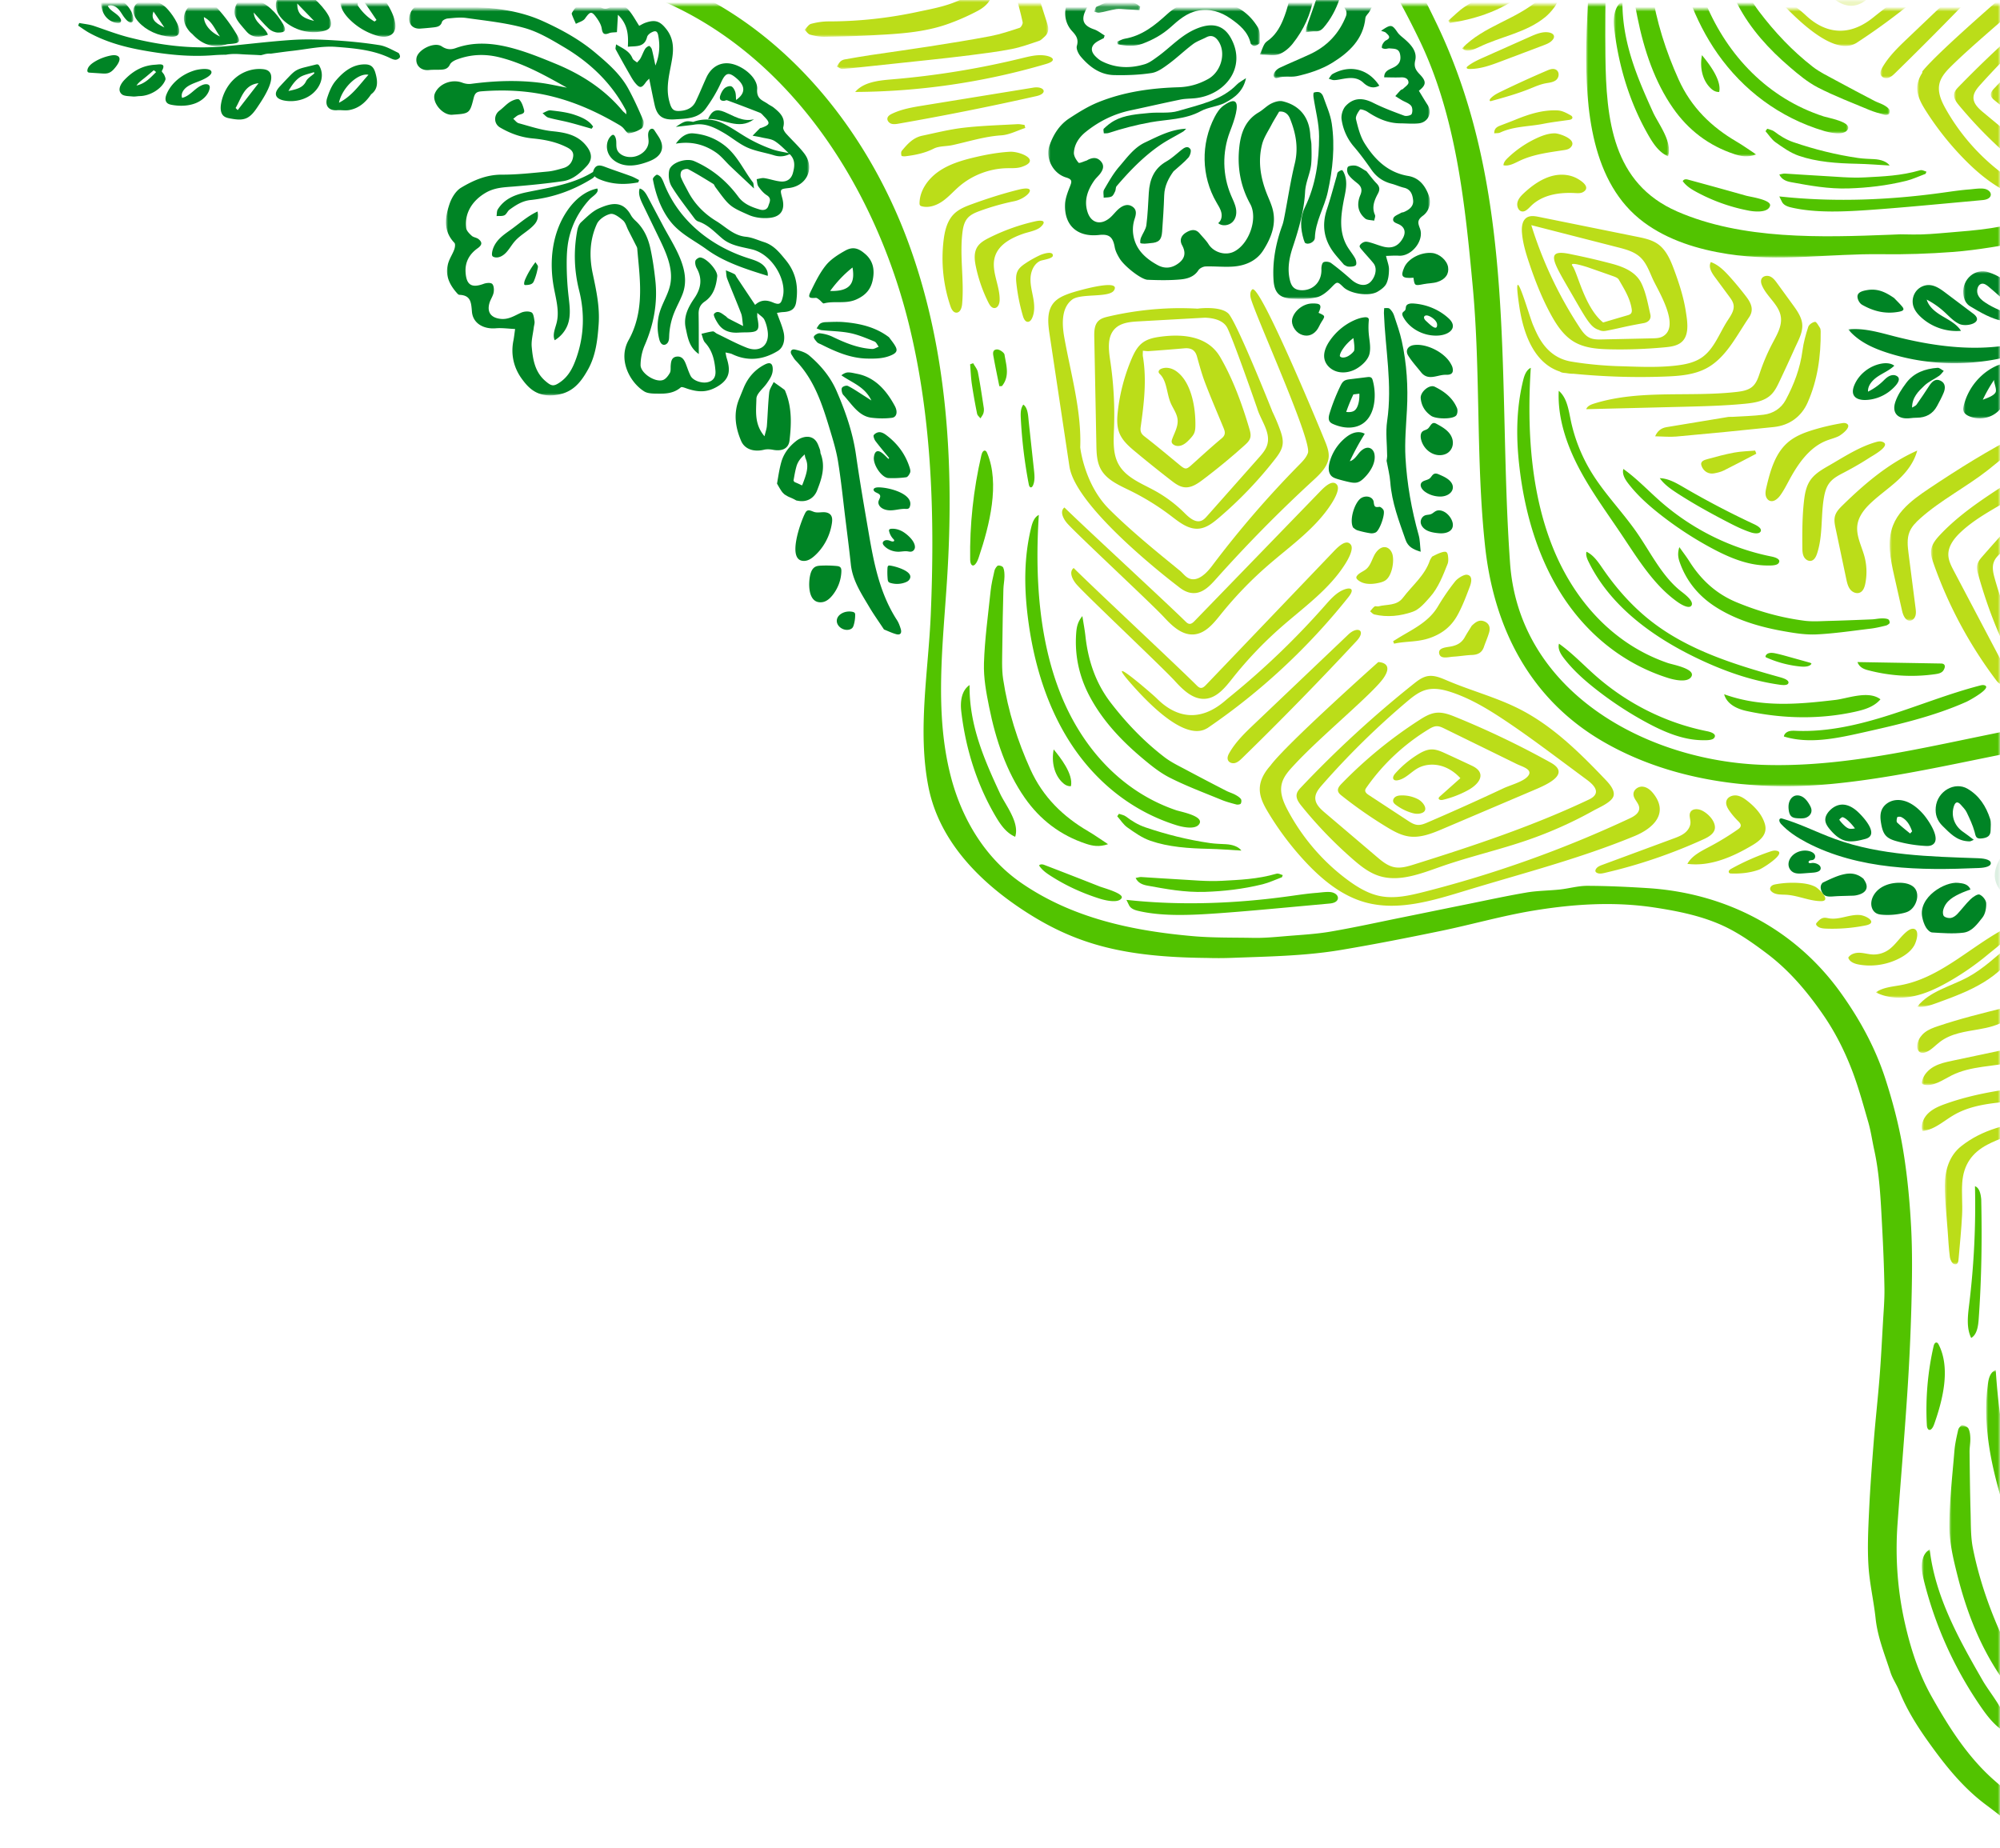 <svg width="435" height="402" viewBox="0 0 435 402" xmlns="http://www.w3.org/2000/svg" xmlns:xlink="http://www.w3.org/1999/xlink">
    <defs>
        <path id="a" d="M0 0h79v84H0z"/>
        <path id="c" d="M0 0h435v401H0z"/>
        <path id="e" d="M0 0h21v4H0z"/>
        <path id="g" d="M0 0h21v10H0z"/>
        <path id="i" d="M0 0h17v40H0z"/>
        <path id="k" d="M0 0h2v27H0z"/>
        <path id="m" d="M0 0h11v70H0z"/>
        <path id="o" d="M0 0h10v38H0z"/>
        <path id="q" d="M.866 0h.268v34H.866z"/>
        <path id="s" d="M0 0h18v43H0z"/>
        <path id="u" d="M0 0h51v27H0z"/>
        <path id="w" d="M0 0h18v14H0z"/>
        <path id="y" d="M0 0h27v15H0z"/>
        <path id="A" d="M0 0h141v170H0z"/>
        <path id="C" d="M0 0h18v10H0z"/>
        <path id="E" d="M0 0h17v8H0z"/>
        <path id="G" d="M0 0h17v10H0z"/>
        <path id="I" d="M0 0h12v32H0z"/>
        <path id="K" d="M0 0h3v63H0z"/>
        <path id="M" d="M0 0h31v8H0z"/>
        <path id="O" d="M0 .21h10v1.58H0z"/>
        <path id="Q" d="M0 0h12v11H0z"/>
        <path id="S" d="M0 0h22v15H0z"/>
        <path id="U" d="M0 0h11v7H0z"/>
        <path id="W" d="M0 0h46v14H0z"/>
        <path id="Y" d="M0 0h41v8H0z"/>
        <path id="aa" d="M0 0h33v10H0z"/>
        <path id="ac" d="M0 0h24v41H0z"/>
        <path id="ae" d="M0 0h15v54H0z"/>
        <path id="ag" d="M0 0h5v51H0z"/>
        <path id="ai" d="M0 0h83v63H0z"/>
        <path id="ak" d="M0 0h8v11H0z"/>
        <path id="am" d="M0 0h8v12H0z"/>
        <path id="ao" d="M0 0h12v33H0z"/>
        <path id="aq" d="M0 0h27v32H0z"/>
        <path id="as" d="M0 0h90v55H0z"/>
        <path id="au" d="M0 0h36v24H0z"/>
        <path id="aw" d="M0 0h26v15H0z"/>
        <path id="ay" d="M0 0h38v27H0z"/>
        <path id="aA" d="M0 0h46v8H0z"/>
        <path id="aC" d="M0 .748h38v.504H0z"/>
        <path id="aE" d="M0 0h12v8H0z"/>
        <path id="aG" d="M0 0h10v7H0z"/>
        <path id="aI" d="M0 0h12v7H0z"/>
        <path id="aK" d="M0 0h11v7H0z"/>
        <path id="aM" d="M0 0h7v4H0z"/>
        <path id="aO" d="M0 0h12v7H0z"/>
    </defs>
    <g fill="none" fill-rule="evenodd">
        <g transform="translate(97 2)">
            <mask id="b" fill="#fff">
                <use xlink:href="#a"/>
            </mask>
            <path d="M14.656 72.146c.164-.845.253-1.709.38-2.586-1.49-.067-2.858-.27-4.198-.157-2.652.226-4.985-1.06-5.192-3.618-.166-2.026-.247-3.569-2.744-3.66-.17-.008-.36-.205-.494-.354C.62 59.768-.366 57.54.618 54.85c.326-.89.866-1.705 1.187-2.595.16-.444.27-1.19.025-1.443-2.462-2.567-2.032-5.536-1.068-8.42.446-1.34 1.358-2.865 2.515-3.563 2.667-1.6 5.52-2.85 8.845-2.84 3.343.01 6.692-.375 10.031-.681 1.152-.107 2.29-.44 3.407-.763 1.246-.359 1.951-1.303 2.105-2.529.159-1.263-.876-1.754-1.813-2.194-2.21-1.038-4.61-1.487-6.991-1.712-2.604-.247-4.908-1.098-7.102-2.382-1.394-.816-1.402-2.72-.106-3.682.8-.592 1.466-1.376 2.304-1.896.568-.355 1.659-.76 1.94-.51.573.514.853 1.424 1.077 2.221.24.843-.485.92-1.097 1.122-.46.155-.837.56-1.25.854.394.331.738.845 1.192.968 2.427.655 4.857 1.487 7.337 1.737 2.993.3 5.678.853 7.553 3.424 1.101 1.508 1.13 2.86-.145 4.21-1.415 1.503-3.005 2.917-5.114 3.225-3.577.524-7.18.877-10.784 1.172-2.11.17-4.102.216-6.08 1.382-2.8 1.65-4.616 4.365-4.185 7.666.079.604.707 1.208 1.21 1.67.38.345 1.04.374 1.447.699.92.728.788 1.319-.177 2.009-1.766 1.26-2.747 2.957-2.621 5.174.16 2.82 1.31 3.528 3.94 2.56.566-.21 1.52-.299 1.846.015.38.36.433 1.261.319 1.87-.143.78-.67 1.488-.9 2.262-.603 2.05.338 3.261 2.456 3.479 1.715.178 3-.711 4.429-1.353.655-.293 1.67-.364 2.26-.052.44.235.534 1.233.645 1.913.071.45-.11.939-.165 1.41-.168 1.396-.567 2.817-.44 4.185.251 2.705.666 5.419 2.945 7.39 1.333 1.152 1.802 1.263 3.206.292 1.881-1.302 2.805-3.154 3.558-5.296 1.709-4.861 1.815-9.83.608-14.642-1.108-4.42-1.226-8.69-.417-13.068.12-.643.39-1.388.85-1.81 1.203-1.105 2.414-2.357 3.87-3.005 2.777-1.237 5.188-1.68 6.93 1.435.259.468.633.898 1.031 1.264 1.83 1.676 2.766 3.836 3.26 6.164.48 2.25.804 4.542 1.049 6.83.525 4.895-.355 9.566-2.324 14.09a11.17 11.17 0 0 0-.892 4.28c-.013 1.778 3.208 3.869 4.89 3.263.607-.218 1.122-.92 1.468-1.521.25-.429.155-1.055.195-1.598.068-.924.193-1.86 1.354-1.973 1.068-.103 1.568.665 1.914 1.539.35.885.632 1.802 1.06 2.649.522 1.028 2.337 1.651 3.598 1.407 1.445-.281 1.91-1.258 1.806-2.533-.181-2.22-.64-4.348-2.25-6.095-.444-.48-.539-1.273-.792-1.923.821-.184 1.64-.425 2.474-.522.269-.033.572.338.877.485 2.15 1.034 4.257 2.18 6.474 3.053 2.926 1.147 4.994-.52 4.577-3.578-.12-.862-.353-1.745-.732-2.523-.249-.509-.857-.845-1.527-1.47 0 .579-.03.776.005.957.572 2.938.288 3.278-2.725 3.292-.483.002-.964.023-1.444.05-1.76.099-3.3-.38-4.311-1.87-.462-.678-1.165-1.938-.923-2.211.822-.931 1.7-.048 2.478.47.226.149.388.403.623.53.916.492 1.849.951 3.212 1.647-.195-1.304-.177-2.066-.432-2.731-.966-2.531-2.044-5.02-3.023-7.547-.218-.567-.203-1.225-.293-1.839.637.274 1.295.517 1.904.845.21.115.301.444.454.671 1.311 1.969 2.624 3.936 4.003 6.004 1.136-1.051 2.364-1.172 3.869-.53 1.514.645 1.821.25 2.184-1.35.796-3.524-2.28-9.094-6.715-10.189-2.229-.55-4.62-.795-6.501-2.385-1.628-1.377-3.086-3-5.216-3.697-.304-.1-.597-.365-.792-.629-1.696-2.303-3.496-4.55-4.983-6.978-.576-.943-.76-2.39-.531-3.485.359-1.717 3.714-2.785 5.446-2.026 3.926 1.716 7.074 4.348 9.6 7.766 1.146 1.55 2.873 2.233 4.653 2.758.792.235 1.594.086 1.87-.79.241-.768.797-1.603-.338-2.316-.726-.457-1.33-1.185-1.825-1.9-.294-.422-.269-1.059-.387-1.598.555-.084 1.128-.3 1.66-.222 1.195.174 2.358.618 3.553.727 1.273.118 2.273-.451 2.654-1.78.428-1.502.577-2.976-.701-4.182-1.034-.977-2.022-2.04-3.203-2.804-.786-.508-1.873-.573-2.833-.8-.662-.16-1.34-.26-2.012-.389.529-.54 1.05-1.088 1.593-1.615.085-.084.26-.069.39-.119 1.833-.669 1.912-1.036.508-2.462-.282-.286-.552-.659-.906-.799a324.364 324.364 0 0 0-7.145-2.714c-.16-.059-.393.096-.591.113-.906.082-1.117-.457-.88-1.15.194-.566.495-1.165.924-1.557.35-.317 1.035-.565 1.443-.44.39.123.724.73.882 1.188.178.52.132 1.112.193 1.78 2.028-1.396 2.051-2.971.257-4.563-1.875-1.665-2.553-1.398-3.548.816-.882 1.963-2.027 3.848-3.296 5.595-1.634 2.246-4.22 2.207-6.721 2.374-2.554.17-3.848-.63-4.404-3.116-.42-1.873-.782-3.76-1.191-5.74-.277.292-.535.505-.719.77-.888 1.296-1.311 1.363-2.267.24-.394-.467-.719-.997-1.022-1.526a275.125 275.125 0 0 1-3.27-5.84c-.12-.221.031-.588.072-1.104 1.51.902 2.941 1.466 3.575 3.052.148.371.653.602.994.897.251-.297.56-.564.742-.897.36-.657.603-1.378.985-2.02.181-.304.543-.577.88-.684.12-.037.53.426.605.714.29 1.101.498 2.225.778 3.54.924-2.272 1.028-4.375.605-6.575-.218-1.131-.813-.944-1.445-.625-.401.205-.875.608-.971 1.005-.57 2.31-2.41 1.931-4.18 2.116.132-2.496.035-4.828-2.159-6.957l-.218 3.78c-.653.077-1.23.031-1.705.226-1.107.455-1.431.075-1.601-1.015-.116-.753-.547-1.508-.995-2.154-1.196-1.718-1.493-1.634-2.654-.004-.4.56-1.3.77-1.972 1.14-.307-.708-.652-1.404-.894-2.13-.062-.183.182-.485.32-.711 1.276-2.053 3.427-2.473 5.683-.956.86.576 1.425.698 2.371.153 1.611-.93 2.816-.709 4.037.702.861.996 1.48 2.194 2.252 3.373.386-.193.852-.49 1.361-.669 2.136-.747 3.191-.35 4.572 1.43 1.466 1.885 1.597 3.97 1.261 6.199-.475 3.127-1.518 6.19-.65 9.442.49 1.855.91 2.308 2.784 2.063 1.335-.176 2.37-.788 2.942-1.97.83-1.712 1.539-3.482 2.327-5.213 1.016-2.233 2.885-3.368 5.037-3.099 2.71.339 6.2 3.043 6.022 5.591-.157 2.246 1.251 2.422 2.367 3.236.387.281.846.469 1.219.765 1.358 1.097 2.619 2.223 2.095 4.28-.094.378.265.978.578 1.336 1.3 1.473 2.789 2.804 3.977 4.356 2.4 3.14.602 7.085-3.336 7.533-1.964.225-1.964.225-1.433 2.21.645 2.404-.191 3.99-2.661 4.271-1.493.172-3.216-.007-4.581-.602-4.323-1.888-4.278-1.991-7.326-6.095-.162-.218-.232-.55-.44-.677-1.787-1.097-3.571-2.204-5.421-3.186-.346-.184-1.15.011-1.432.313-.278.295-.337 1.023-.175 1.438.423 1.062 1.014 2.062 1.547 3.083 1.42 2.725 3.555 4.87 6.13 6.434 2.059 1.25 3.775 3.161 6.446 3.412 1.335.128 2.623.743 3.927 1.154 2.119.67 3.355 2.233 4.735 3.91 2.287 2.788 2.756 5.773 2.28 9.076-.23 1.59-1.105 2.155-2.859 2.239-.429.019-.854.107-1.33.172.538 1.529 1.135 2.842 1.45 4.218.346 1.527.052 3.26-1.263 4.064-3.104 1.9-6.48 2.351-9.931.69-.39-.187-.854-.218-1.45-.365.113.548.156.881.254 1.196.8 2.531.866 4.513-1.999 6.209-2.333 1.386-4.283 1.221-6.533.485-.48-.156-1.219-.485-1.445-.29-1.655 1.433-3.63 1.408-5.606 1.359-.788-.02-1.702-.084-2.335-.478-3.063-1.898-5.835-6.855-3.382-11.21.792-1.407 1.383-2.973 1.777-4.538 1.276-5.092.5-10.225.073-15.342-.023-.254-.183-.504-.303-.745-.543-1.082-1.095-2.156-1.646-3.236-.369-.725-.575-1.629-1.147-2.128-.776-.674-1.95-1.578-2.735-1.404-1.112.244-2.481 1.173-2.94 2.169-1.571 3.427-1.693 7.097-.913 10.779.771 3.643 1.567 7.255 1.296 11.05-.243 3.429-.63 6.812-2.315 9.832-1.663 2.978-3.58 5.388-7.75 5.622-3.427.19-5.182-1.543-6.716-3.682-1.688-2.355-2.352-5.184-1.773-8.158" fill="#008425" mask="url(#b)"/>
        </g>
        <g transform="translate(0 1)">
            <mask id="d" fill="#fff">
                <use xlink:href="#c"/>
            </mask>
            <path d="M13.062-16.29c15.949 5.464 33.983 6.604 51.086 5.924 28.44-1.135 58.246-4.975 84.303 6.463 22.987 10.089 39.912 31.263 48.773 54.742 8.86 23.48 10.356 49.158 8.76 74.203-.91 14.271-2.765 28.837.779 42.693 2.378 9.304 7.48 17.896 15.452 23.364 11.088 7.605 24.026 10.345 37.217 11.512 4.35.384 8.78.29 13.166.375 2.432.047 4.875-.195 7.307-.398 3.171-.261 6.366-.43 9.495-.966 5.267-.903 10.496-2.06 15.739-3.119 4.583-.926 9.164-1.871 13.747-2.794 4.381-.884 8.746-1.84 13.15-2.59 2.382-.404 4.834-.395 7.245-.654 2.004-.22 3.992-.806 5.987-.797 4.385.016 8.773.22 13.152.5 16.919 1.09 31.98 8.889 41.917 22.733 4.135 5.758 7.543 11.978 9.727 18.731 1.58 4.89 2.907 9.906 3.773 14.963.968 5.668 1.515 11.436 1.826 17.183.308 5.677.214 11.386.069 17.077a482.19 482.19 0 0 1-.917 19.512c-.62 9.345-1.418 18.68-2.098 28.019-.535 7.364.002 14.69 1.645 21.857 1.251 5.47 2.992 10.834 5.787 15.796 3.75 6.658 7.802 13.08 13.595 18.181 2.795 2.462 5.731 4.77 8.681 7.051 1.832 1.417 3.746 2.702 5.7 3.923l-3.57 3.806c-.518-.338-1.045-.663-1.553-1.018-3.788-2.641-7.313-5.657-11.025-8.414-5.19-3.856-9.119-8.873-12.8-14.058-2.379-3.35-4.555-6.883-6.1-10.747-.553-1.375-1.443-2.626-1.892-4.026-1.238-3.861-2.806-7.62-3.24-11.726-.407-3.833-1.318-7.624-1.553-11.462-.247-3.982-.052-8.002.137-12 .235-5.01.613-10.016 1.01-15.018.373-4.662.895-9.31 1.266-13.974.31-3.911.506-7.832.73-11.75.145-2.552.374-5.11.33-7.659-.075-4.532-.273-9.064-.516-13.59-.298-5.533-.52-11.083-1.721-16.525-.436-1.987-.713-4.019-1.278-5.967-1.145-3.957-2.224-7.954-3.73-11.78-1.58-4.015-3.534-7.864-6.016-11.475-3.482-5.069-7.391-9.711-12.292-13.409-2.967-2.238-6.071-4.44-9.418-5.996-4.74-2.206-9.92-3.241-15.09-4.028-8.747-1.326-17.512-.756-26.167.659-6.81 1.115-13.484 3.04-20.25 4.438-7.238 1.497-14.494 2.926-21.778 4.144-7.847 1.316-15.8 1.414-23.732 1.717a78.419 78.419 0 0 1-5.403.014c-17.802-.167-28.172-2.863-39.128-9.87-9.964-6.375-19.057-15.345-21.417-27.362-2.409-12.278.002-25.144.518-37.573.867-20.891.32-42.048-4.622-62.458-7.3-30.138-25.877-59.214-54.492-71.189-40.69-17.024-88.969 4.093-130.884-9.638C8.112-12.161 4-14.096 0-16.29h13.062z" fill="#52C300" mask="url(#d)"/>
        </g>
        <path d="M177.34 123.273c.378-.197.823-.229 1.253-.249a24.918 24.918 0 0 1 3.332.076c.295.028.616.069.824.268.233.22.257.564.25.875-.047 1.899-.75 3.777-1.981 5.286-.165.201-.345.4-.54.58-.464.437-1.016.78-1.658.865-3.184.418-3.03-4.255-2.572-6.031.167-.653.464-1.344 1.091-1.67M182.274 100.372c-.388-2.404-1.117-4.762-1.825-7.102-1.625-5.363-3.344-10.694-7.406-14.874-.33-.338-.553-.779-.818-1.176-.534-.798-.035-1.34.638-1.197 1.09.23 2.3.587 3.122 1.283 2.528 2.14 4.642 4.677 5.97 7.733 1.934 4.446 3.52 8.997 4.217 13.842.818 5.724 1.808 11.429 2.787 17.13 1.13 6.585 2.415 13.129 6.15 18.887.366.566.598 1.234.799 1.88.261.848-.021 1.431-1.006 1.151-.969-.274-1.884-.723-2.638-1.02-1.166-1.773-2.241-3.27-3.174-4.848-1.725-2.921-3.65-5.76-4.028-9.275-.354-3.305-.778-6.602-1.184-9.902-.515-4.172-.932-8.363-1.604-12.512" fill="#008425"/>
        <g transform="translate(315 1)">
            <mask id="f" fill="#fff">
                <use xlink:href="#e"/>
            </mask>
            <path d="M18.756-9.118c.686-.039 1.672-.053 1.996.363.348.443.306 1.504.02 2.094-.342.712-1.126 1.204-1.711 1.802C13.847.467 7.38 2.916.318 4 .212 3.833.104 3.669 0 3.502 1.185 2.484 2.28 1.325 3.571.478c4.603-3.029 9.272-5.954 13.92-8.911.41-.263.834-.661 1.265-.685" fill="#BBDD19" mask="url(#f)"/>
        </g>
        <g transform="translate(318 1)">
            <mask id="h" fill="#fff">
                <use xlink:href="#g"/>
            </mask>
            <path d="M20.894-2.316c.639 1.69-1.777 4.191-2.807 5.037C13.904 6.143 8.46 6.918 3.695 9.235 2.493 9.818.97 10.467 0 9.52 4.697 4.63 11.662 3.312 16.724-1.115c.904-.792 3.465-3.066 4.17-1.201" fill="#BBDD19" mask="url(#h)"/>
        </g>
        <path d="M336.552 7.013c1.427.118 2.012 1 .768 2.022-.471.387-1.063.613-1.642.832-3.058 1.157-6.117 2.313-9.175 3.468-2.253.853-4.588 1.718-7.005 1.662a1.153 1.153 0 0 1-.215-.026c-.142-.034-.267-.104-.282-.232-.013-.13.103-.242.213-.33 1.052-.841 2.318-1.407 3.568-1.963 3.33-1.487 6.664-2.97 9.996-4.455 1.142-.507 2.485-1.086 3.774-.978M341.893 31.678a1.594 1.594 0 0 1-.311.412c-.383.386-.923.482-1.428.561-3.255.502-6.576.88-9.616 2.314-1.14.541-2.333 1.241-3.538.978.038-.66.509-1.182.963-1.612a23.172 23.172 0 0 1 6.452-4.365c1.212-.543 2.49-.978 3.787-.966.84.006 4.463 1.141 3.69 2.678M352.086 60.813c1.17 2.031 2.445 4.023 2.807 6.399.114.767-.095 1.13-.819 1.338-1.8.522-3.595 1.055-5.39 1.588-4.046-3.267-5.52-10.77-6.69-12.327-.57-.759 1.222-.346 3.204.274 1.843.646 3.688 1.283 5.529 1.938.496.176 1.137.402 1.359.79m-1.562-3.465a146.05 146.05 0 0 0-8.714-2.028c-5.978-1.33-4.087 1.48-.03 8.5 3.267 5.651 4.187 7.415 5.983 7.937.456.237.96.296 1.503.198 1.7-.3 3.375-.722 5.066-1.073 1.062-.22 2.13-.412 3.196-.61 1.084-.205 1.646-.927 1.424-1.879-.527-2.274-.926-4.639-1.925-6.73-1.202-2.514-3.838-3.603-6.503-4.315M342.98 38.796c.732.395 2.612 1.558 1.836 2.57-.094.122-.225.24-.401.355-.53.347-1.186.307-1.8.273-3.411-.185-7.129.315-9.67 2.85-.576.57-1.224 1.291-1.978 1.134-.756-.155-1.116-1.182-.91-1.993.21-.813.806-1.433 1.395-1.983 1.884-1.751 4.04-3.264 6.454-3.806 1.686-.376 3.533-.229 5.074.6M337.724 15c1.497-.033 1.676 1.831.542 2.542-.634.399-1.411.448-2.14.59-1.209.234-2.346.751-3.49 1.21-2.697 1.08-5.497 1.858-8.29 2.63a.563.563 0 0 1-.159.028.25.25 0 0 1-.091-.02c-.18-.092-.077-.372.061-.525.642-.718 1.53-1.162 2.394-1.58a236.82 236.82 0 0 1 9.879-4.507c.414-.176.844-.356 1.294-.368" fill="#BBDD19"/>
        <path d="M351.93 53.803c1.738.446 3.555.933 4.874 2.19 1.271 1.21 1.9 2.962 2.624 4.586 1.168 2.61 6.184 10.401 2.212 12.598-.666.37-1.452.393-2.208.411l-10.95.24c-.953.022-1.946.034-2.804-.396-.922-.46-1.55-1.361-2.126-2.237a88.118 88.118 0 0 1-10.492-22.223c6.29 1.613 12.578 3.222 18.87 4.831m4.176-2.301c-7.132-1.44-14.264-2.884-21.396-4.327-.9-.181-1.907-.344-2.679.174-.963.65-1.1 2.05-1.006 3.236.18 2.274.847 4.473 1.569 6.624 1.29 3.85 2.78 7.638 4.714 11.184 1.25 2.29 2.75 4.546 4.935 5.881 2.323 1.422 5.132 1.635 7.828 1.7 3.984.093 7.974-.061 11.946-.427 1.08-.1 2.187-.223 3.147-.749 2.483-1.36 1.853-4.825 1.479-7.196-.482-3.054-1.442-6.002-2.508-8.88-.339-.923-.708-1.863-1.165-2.735-.577-1.11-1.3-2.114-2.287-2.839-1.33-.975-2.982-1.321-4.577-1.646M338.842 24.02c.974.052 1.962.596 2.833 1.095.471.271.487.836-.334.955-1.907.277-3.826.493-5.712.867-3.12.62-6.385.506-9.351 1.899-.34.158-.784.107-1.277.164-.038-1.211.784-1.486 1.573-1.79.992-.38 1.986-.752 2.968-1.154 2.985-1.218 6.04-2.212 9.3-2.036" fill="#BBDD19"/>
        <path d="M376.287 60.265a70.962 70.962 0 0 1 3.525 4.269c1.095 1.437 1.7 2.87.621 4.466-1.258 1.859-2.397 3.804-3.678 5.652-1.466 2.116-3.204 4.117-5.44 5.356-2.735 1.518-5.955 1.767-9.063 1.886-6.704.26-13.419.038-20.092-.61l-.087.013c-.47-.015-.945-.07-1.423-.151-.143-.015-.287-.025-.428-.04-.296-.031-.621-.089-.866-.24-.015-.01-.023-.029-.038-.039-3.827-1.224-7.528-5.07-8.895-14.352-1.694-11.514 2.19 2.377 3.048 4.294.859 1.918 2.665 6.916 8.257 7.868 4.182.71 8.177.928 9.927.991l.902.025h.028-.002c4.082.129 8.176.323 12.213-.178 1.868-.232 3.776-.639 5.339-1.713 2.689-1.854 3.806-5.247 5.592-8.008.688-1.06 1.538-2.214 1.32-3.465-.116-.677-.534-1.253-.94-1.8-1.054-1.43-2.113-2.862-3.17-4.293-.692-.934-1.408-2.185-.823-3.196 1.674.6 2.98 1.93 4.173 3.265" fill="#BBDD19"/>
        <g transform="translate(418 337)">
            <mask id="j" fill="#fff">
                <use xlink:href="#i"/>
            </mask>
            <path d="M18.7 39.622a4.11 4.11 0 0 1-.064.378c-2.493-1.257-4.254-3.522-5.816-5.79A84.097 84.097 0 0 1 .37 6.462C-.186 4.18-.376 1.222 1.712 0 2.893 10.285 8.1 19.6 13.272 28.576c1.677 2.904 5.83 7.595 5.429 11.046" fill="#52C300" mask="url(#j)"/>
        </g>
        <g transform="translate(433 4)">
            <mask id="l" fill="#fff">
                <use xlink:href="#k"/>
            </mask>
            <path d="M.752 15.204A93.318 93.318 0 0 1 17.24 1.35C18.038.825 18.876.31 19.772 0v3.109c-.152.084-.307.158-.453.248A43.935 43.935 0 0 0 6.106 16.08c-.118.175-.241.366-.26.579-.043.457.385.808.767 1.066l8.41 5.706c.654.444 1.348.903 2.138.963.737.056 1.45-.243 2.126-.538.163-.069.322-.145.485-.216v2.733c-1.439.469-2.909.771-4.396.557-1.768-.252-3.361-1.182-4.87-2.133A95.326 95.326 0 0 1 .84 17.842c-.366-.3-.757-.646-.828-1.114-.088-.58.338-1.096.74-1.524" fill="#BBDD19" mask="url(#l)"/>
        </g>
        <g transform="translate(424 310)">
            <mask id="n" fill="#fff">
                <use xlink:href="#m"/>
            </mask>
            <path d="M1.082 5.614c.125-1.553.476-3.1.828-4.63C2 .593 2.517-.02 2.793 0c.488.029 1.174.358 1.36.747.314.643.379 1.432.395 2.164.018.948-.177 1.904-.167 2.853.048 4.427.096 8.855.223 13.278.074 2.585.004 5.22.509 7.731 1.56 7.777 4.314 15.183 7.842 22.336 3.512 7.125 8.936 12.65 15.536 17.258.538.377 1.075.79 1.61 1.192V70a14.88 14.88 0 0 1-2.023-.793C21.342 66 15.904 61.358 11.757 55.515c-4.948-6.97-8.001-14.816-10.048-22.99C.855 29.117.012 25.602 0 22.12c-.018-5.496.634-11.007 1.082-16.506" fill="#52C300" mask="url(#n)"/>
        </g>
        <g transform="translate(425 1)">
            <mask id="p" fill="#fff">
                <use xlink:href="#o"/>
            </mask>
            <path d="M.039 19.343c.127-.586.569-1.057.994-1.494A238.199 238.199 0 0 1 26.181-4.622c.827-.638 1.706-1.268 2.71-1.556v2.94c-1.596.45-2.948 1.49-4.219 2.533a173.359 173.359 0 0 0-18.929 18.11c-.741.827-1.517 1.762-1.513 2.855.004 1.324 1.134 2.36 2.176 3.224 1.109.922 2.218 1.841 3.328 2.762 2.831 2.349 5.663 4.697 8.492 7.046 1.191.988 2.456 2.011 3.994 2.304 1.476.284 2.987-.147 4.424-.575.75-.224 1.498-.452 2.247-.676v2.452c-3.396 1.038-6.871 1.737-10.176.67-2.263-.73-4.163-2.22-5.953-3.74a98.051 98.051 0 0 1-6.12-5.682 97.14 97.14 0 0 1-5.531-6.099C.484 21.193-.168 20.29.039 19.343" fill="#BBDD19" mask="url(#p)"/>
        </g>
        <path d="M223.764 91.86c.376 3.462.753 6.925 1.127 10.388.122 1.103.232 2.284-.201 3.294-.05.117-.12.24-.206.328-.083.085-.179.139-.29.129-.263-.022-.38-.378-.437-.672a104.747 104.747 0 0 1-1.737-14.437c-.05-1.017-.049-2.067.551-2.89 1.04.712 1.052 2.568 1.193 3.86" fill="#52C300"/>
        <path d="M157.581 24.356c2.054.86 3.964 2.207 6.419 1.58-3.41 2.526-6.619-.27-10-.041.838-1.886 1.789-2.29 3.581-1.539M387.254 178.02c.144-.045.302-.007.445.038 1.696.493 3.34 1.124 4.967 1.795 2.168.894 4.307 1.854 6.515 2.654 9.813 3.554 20.572 3.797 31.097 4.158.612.022 2.712.14 2.722 1.07.011.92-2.041 1.034-2.64 1.058-6.404.269-12.836.382-19.184-.332-6.35-.714-12.641-2.285-18.23-5.22-2.066-1.088-4.053-2.375-5.611-4.075-.31-.338-.528-.995-.08-1.145" fill="#008425"/>
        <path d="M214.715 98.558c2.78 6.613.522 15.657-1.806 22.573-.19.563-.399 1.145-.78 1.578-.111.128-.244.242-.392.278-.51.12-.717-.642-.725-1.224-.123-7.57.701-15.256 2.437-22.76.07-.3.202-.651.395-.85.106-.106.229-.167.37-.15.25.028.395.303.501.555" fill="#52C300"/>
        <path d="M386.2 185.008c1.14.11.924.747.207 1.488-1.077 1.11-3.272 2.452-3.778 2.639-1.891.694-3.998.923-6.054.853-.13-.003-.262-.01-.371-.062-.224-.108-.256-.38-.133-.575.119-.192.347-.324.568-.446a51.836 51.836 0 0 1 8.292-3.663c.405-.14.837-.277 1.27-.234M378.027 178.574a15.988 15.988 0 0 1-1.886-2.232c-.474-.68-.908-1.521-.593-2.29.317-.779 1.326-1.15 2.191-1.03.851.122 1.586.61 2.252 1.128 1.722 1.34 3.3 3.039 3.877 5.104.597 2.144-.922 3.508-2.748 4.594-4.267 2.538-9.179 4.678-14.12 4.037.981-1.78 3.006-2.768 4.854-3.745a57.959 57.959 0 0 0 6.102-3.725c.282-.197.585-.428.646-.755.079-.421-.268-.784-.575-1.086" fill="#BBDD19"/>
        <path d="M220.894 181.664a4.448 4.448 0 0 1-.092.336c-1.951-.838-3.182-2.625-4.25-4.435-3.958-6.708-6.5-14.472-7.473-22.817-.224-1.924-.07-4.47 1.802-5.748-.096 8.808 3.27 16.364 6.647 23.629 1.091 2.35 4.068 6 3.366 9.035" fill="#52C300"/>
        <path d="M229.174 65.865c.234-.282.504-.525.794-.744.789-.591 1.747-.977 2.683-1.31 1.106-.396 11.278-3.406 9.664-.682-1.015 1.714-7.237.601-9.131 2.042-2.37 1.803-2.214 5.345-1.697 8.243 1.42 7.925 3.773 15.992 3.461 23.932.002 0 .01.01.01.01s.868 7.924 6.207 13.306c5.338 5.38 12.945 11.369 15.2 13.254.808.565 1.346 1.496 2.253 1.884 1.865.802 3.762-1.07 4.996-2.714a219.039 219.039 0 0 1 18.95-21.978c.76-.769 1.548-1.57 1.908-2.587.967-2.718-11.979-31.056-12.476-33.875-.101-.59-.086-1.281.36-1.69 1.652-1.513 15.642 32.456 16.058 33.567.336.899.634 1.836.58 2.798-.119 2.075-1.79 3.704-3.334 5.122a302.956 302.956 0 0 0-21.155 21.465c-1.23 1.378-2.623 2.866-4.45 3.069-1.408.156-2.675-.491-3.783-1.409 0 0-21.091-15.893-23.505-25.324a6.578 6.578 0 0 1-.162-.759c-1.445-9.628-2.893-19.255-4.34-28.885-.344-2.3-.606-4.928.909-6.735" fill="#BBDD19"/>
        <path d="M215.455 128.573c.157-1.478.504-2.99.849-4.487.089-.38.545-1.046.777-1.076.413-.056.982.131 1.13.464.24.55.27 1.278.261 1.96-.013.887-.21 1.82-.232 2.707-.101 4.143-.203 8.288-.235 12.415-.021 2.41-.166 4.894.179 7.163 1.07 7.02 3.162 13.49 5.913 19.587 2.74 6.071 7.147 10.312 12.577 13.486 1.41.824 2.736 1.777 4.326 2.819-1.972.657-3.355.38-4.763-.082-5.591-1.839-10.041-5.246-13.358-10.008-3.96-5.676-6.287-12.504-7.756-19.813-.612-3.048-1.212-6.201-1.112-9.465.162-5.15.89-10.434 1.444-15.67" fill="#52C300"/>
        <path d="M147 27.596c1.928-1.305 2.213-1.359 3.763-1.088 2.159-.771 4.372-.652 6.35.273 2.12.99 3.995 2.43 6.054 3.55a32.889 32.889 0 0 0 4.746 2.127c1.303.46 2.721.636 4.087.936-1.206.647-2.386.779-3.667.381-1.922-.594-3.985-.88-5.791-1.689-1.82-.815-3.36-2.163-5.093-3.171-2.024-1.176-4.121-2.257-6.665-1.765-1.262.148-2.524.296-3.784.446M412.66 177.747c.047-.125.62-.155.872-.032 1.242.616 1.89 1.786 2.352 3.1-.143.16-.287.317-.43.475-.955-.79-1.938-1.542-2.835-2.404-.175-.168-.09-.796.04-1.139m-.354-3.718c-1.307.145-2.639.977-3.105 2.331-.315.913-.204 1.924-.034 2.87.133.746.317 1.507.702 2.123.063.096.129.19.2.278.618.76 1.555 1.084 2.455 1.334 2.033.564 4.122.907 6.224 1.022.442.024.898.032 1.315-.135 2.48-.996-.641-5.437-1.554-6.537-1.602-1.93-3.818-3.553-6.203-3.286" fill="#008425"/>
        <g transform="translate(433 163)">
            <mask id="r" fill="#fff">
                <use xlink:href="#q"/>
            </mask>
            <path d="M4.382 18.173c.174-2.91-2.17-5.476-2.19-8.388-.026-3.893 4.492-6.926 8.576-6.508 1.268.13 2.616.499 3.77-.034.666-.308 1.15-.871 1.69-1.353C17.31.922 18.686.278 20.136 0v2.887a4.385 4.385 0 0 0-1.002.718c-1.204 1.168-1.684 2.87-1.628 4.487-2.604 1.498-5.718-2.429-8.566-1.41-1.132.404-1.838 1.525-2.07 2.644-.722 3.473 2.172 6.534 4.836 8.962-1.384-.863-3.464.204-3.922 1.733-.458 1.527.332 3.161 1.506 4.269-1.732-.871-4.08.65-4.314 2.507-.236 1.86 1.176 3.615 2.95 4.407 1.774.79 3.834.805 5.806.656a39.655 39.655 0 0 0 6.404-1.017v2.474c-1.254-.002-2.522.094-3.762.227-3.212.336-6.516.818-9.618.028-3.102-.79-5.974-3.279-5.888-6.33.092-3.234 3.322-5.838 3.514-9.069" fill="#008425" mask="url(#r)"/>
        </g>
        <path d="M427.952 171.562c2.55 1.495 4.02 3.832 4.897 6.532.25.77.116 1.67.109 2.51-.01 1.244-.72 1.62-1.936 1.758-1.338.153-1.3-.545-1.553-1.456-.402-1.456-1.059-2.849-1.713-4.216-.295-.618-.82-1.134-1.285-1.663-.77-.867-1.247-.538-1.533.427-.63 2.12.202 4.264 2.113 5.534.703.467 1.356 1.007 2.246 1.674-.576.238-.694.322-.82.333-.2.015-.407-.009-.607-.026-2.364-.2-3.775-1.769-5.326-3.284-1.237-1.207-1.666-2.527-1.515-4.12.331-3.47 4.107-5.655 6.923-4.003" fill="#008425"/>
        <g transform="translate(417 1)">
            <mask id="t" fill="#fff">
                <use xlink:href="#s"/>
            </mask>
            <path d="M1.09 14.845c.006-.182.016-.302.016-.302C4.639 9.959 25.08-7.427 25.08-7.427s3.676.01 1.125 3.462C23.769-.673 12.475 8.193 6.72 14.074c-.882.957-1.642 1.97-1.908 3.2-.401 1.872.456 3.767 1.4 5.442a45.509 45.509 0 0 0 8.943 11.228 46.237 46.237 0 0 0 4.43 3.57c2.188 1.55 4.573 2.932 7.224 3.446 3.174.614 6.447-.066 9.596-.803l.017-.006v2.114c-4.362.837-8.75 1.128-12.997-.038-5.166-1.42-9.517-4.844-13.228-8.634a64.16 64.16 0 0 1-8.315-10.48C.91 21.58-.025 19.907 0 18.1c.02-1.177.448-2.263 1.09-3.256" fill="#BBDD19" mask="url(#t)"/>
        </g>
        <path d="M403.452 180.18c-.49.09-.944.127-1.264.046-.252-.063-.549-.24-.88-.525a8.116 8.116 0 0 1-.842-.857 4.824 4.824 0 0 1-.426-.55c.035-.049.083-.109.15-.18.272-.29.501-.376.545-.385.03 0 .21.033.52.222.165.101.34.23.519.384.075.063.146.128.215.193.612.58 1.112 1.168 1.463 1.653m.69-3.547a9.544 9.544 0 0 0-.324-.292 6.97 6.97 0 0 0-.9-.66c-.763-.468-1.628-.762-2.535-.663-.958.101-1.817.637-2.453 1.306-.525.554-.932 1.24-.93 1.965.004.844.555 1.591 1.124 2.248.35.404.727.803 1.14 1.155.616.528 1.315.96 2.127 1.163 1.392.354 2.881-.012 4.283-.377 3.194-.831-.219-4.6-1.532-5.845M124.914 24.953c1.568.527 3.2 1.214 4.086 2.59l-.324.457c-1.627-.458-3.24-.95-4.88-1.368-1.496-.383-3.04-.629-4.52-1.05-.495-.14-.854-.636-1.276-.969.582-.217 1.197-.67 1.735-.607 1.751.197 3.552.4 5.18.947M109.721 46.817c-.49.239-1.14.135-1.721.183.082-.49.025-1.072.266-1.458 1.45-2.31 3.707-3.188 6.227-3.718 5.185-1.092 10.511-1.74 15.12-4.824.128.14.257.279.387.418-.37.46-.651 1.062-1.118 1.36-4.136 2.601-8.638 4.213-13.46 4.723-1.823.194-3.21 1.09-4.596 2.098-.434.315-.652.997-1.105 1.218M110.038 54.974c-.714.744-1.734 1.264-2.654.915a.59.59 0 0 1-.26-.167c-.132-.156-.135-.399-.115-.617.113-1.155.705-2.195 1.449-3.008l.116-.123c.799-.83 1.745-1.449 2.658-2.114 1.863-1.357 3.628-2.93 5.686-3.86.21 1.181.039 2.024-.754 2.892-1.268 1.386-2.98 2.18-4.215 3.604-.682.784-1.197 1.735-1.911 2.478" fill="#008425"/>
        <g transform="translate(89 2)">
            <mask id="v" fill="#fff">
                <use xlink:href="#u"/>
            </mask>
            <path d="M15.732 17.863c-.982.077-1.427.324-1.7 1.416-.85 3.441-.957 3.417-4.554 3.666-.067.006-.136.017-.203.019-2.16.051-4.453-2.857-3.68-4.663.907-2.122 3.724-3.18 5.972-2.313.576.222 1.278.33 1.888.25 4.944-.653 9.898-.858 14.855-.253 2.013.244 3.998.716 5.995 1.084-4.652-2.601-9.249-5.218-14.526-6.568-3.25-.832-6.324-.709-9.392.432-.585.218-1.293.612-1.527 1.105-.516 1.081-1.394 1.112-2.365 1.129-.735.013-1.476-.011-2.203.064-1.701.178-2.946-.984-2.712-2.576.278-1.865 3.892-3.652 5.498-2.572 1.051.705 1.984.758 3.054.373 4.154-1.498 8.353-1.062 12.436.048 3.196.867 6.289 2.13 9.349 3.391 5.646 2.333 10.63 5.57 14.504 10.222.155.189.366.335.832.75-.065-.583-.042-.722-.096-.829-3.07-5.892-7.748-10.386-13.538-13.813-2.707-1.603-5.514-3.292-8.522-4.135-4.09-1.143-8.41-1.574-12.651-2.178-1.324-.19-2.724-.015-4.077.113-.447.044-1.137.39-1.231.728-.29.995-1.046 1.112-1.87 1.207-.943.108-1.89.189-2.84.258C.866 4.33-.132 3.344.014 1.851.25-.589 2.72-1.88 5.08-.893c.78.324 1.7.447 2.56.469 1.628.038 3.259-.127 4.888-.088C18.21-.38 23.825.224 29.04 2.582c4.077 1.843 7.989 3.994 11.388 6.845 2.76 2.313 5.504 4.7 7.231 7.868 1.215 2.231 2.266 4.553 3.256 6.885.203.48.02 1.47-.363 1.739-.79.56-1.81.958-2.784 1.08-.377.047-.869-.845-1.337-1.283a4.476 4.476 0 0 0-.811-.578c-4.484-2.636-9.161-4.793-14.291-6.1-5.155-1.318-10.331-1.582-15.598-1.175" fill="#008425" mask="url(#v)"/>
        </g>
        <path d="M147 31.25c.954-1.339 2.214-2.368 3.772-2.24 2.466.208 4.755 1.026 6.807 2.615 2.794 2.161 4.124 5.364 6.182 8.04.167.218.119.603.239 1.335-1.933-1.818-3.565-3.337-5.18-4.873-1.01-.961-1.883-2.105-3.007-2.898-2.607-1.836-5.532-2.55-8.813-1.98M151.988 77c-2.137-1.485-2.398-3.612-2.846-5.641-.54-2.452.538-4.54 1.877-6.49 1.454-2.124 1.793-4.225.525-6.521-.257-.465-.406-1.097-.301-1.594.067-.32.707-.775 1.058-.753 1.358.089 3.837 2.838 3.693 4.116-.234 2.1-.778 4.139-2.716 5.47-1.029.706-1.347 1.572-1.33 2.702.046 2.835.029 5.671.04 8.711M143.696 74.542a2.57 2.57 0 0 1-.31-.765c-.48-1.902-.475-3.936.082-5.817.615-2.085 1.88-3.953 2.311-6.081.692-3.43-.87-6.868-2.392-10.015l-3.572-7.38c-.528-1.095-1.068-2.33-.687-3.484.851.214 1.357 1.066 1.77 1.843 1.123 2.12 2.247 4.238 3.372 6.355 2.341 4.416 6.16 9.64 4.179 14.783-.555 1.438-1.33 2.782-1.887 4.217a15.219 15.219 0 0 0-1.015 4.826c-.017.443-.02.898-.202 1.3-.181.403-.598.738-1.034.666-.266-.045-.466-.219-.615-.448M142.805 38.016c.171-.094.73.247.936.52.323.433.524.96.727 1.47 3.152 7.908 9.966 13.457 18.172 16.117 1.02.33 2.074.622 2.947 1.228.872.606 1.542 1.617 1.392 2.649-4.561-1.404-9.41-2.937-13.262-5.741-1.851-1.349-3.779-2.382-5.498-3.735-.93-.729-1.8-1.552-2.564-2.564-1.975-2.626-3.061-5.772-3.65-8.947-.056-.295.439-.801.8-.997M116.194 60.974c-.078.199-.165.4-.312.561a1.431 1.431 0 0 1-.073.072c-.369.325-.942.37-1.46.392-.094.003-.198.003-.27-.055-.067-.057-.079-.152-.079-.238-.002-.405.158-.794.328-1.168a17.879 17.879 0 0 1 2.15-3.538c-.044.055.476.704.502.826.07.308-.056.667-.122.97-.158.742-.38 1.47-.664 2.178M129.91 41c.473.897-1.045 1.685-1.665 2.355a19.153 19.153 0 0 0-2.188 2.872 18.051 18.051 0 0 0-2.476 6.44c-.27 1.568-.327 3.161-.325 4.747.006 2.292.133 4.582.388 6.86.238 2.113.572 4.306-.158 6.316-.505 1.39-1.523 2.616-2.835 3.41-.545-1.21.117-2.561.429-3.842.62-2.534-.172-5.156-.637-7.721-1.03-5.685-.352-11.834 2.975-16.672 1.533-2.227 3.744-4.206 6.492-4.765M133.37 29.328c.162.02.283.161.364.304.713 1.269-.223 2.624 1.08 3.748.763.658 1.829.864 2.823.746 1.706-.2 3.389-1.554 3.431-3.301.022-.81-.328-1.742.166-2.485.17-.255.505-.422.783-.299a.764.764 0 0 1 .297.27c.029.042.057.084.084.127.271.408.538.82.808 1.229.962 1.464 1.224 3.093-.207 4.372-.645.578-1.458.926-2.271 1.216-1.424.51-2.936.868-4.437.705-1.5-.161-2.996-.915-3.78-2.223-.788-1.312-.683-3.197.444-4.219.115-.105.26-.206.415-.19M129.22 36.766c.577-1.118 1.56-.783 2.511-.42 1.84.696 3.71 1.3 5.555 1.983.59.216 1.145.55 1.714.83-.058.17-.118.338-.177.506-2.863.546-5.683.494-8.457-.678-1.024-.432-1.75-1.06-1.147-2.22M396.345 194.157c-.403-.77-.545-1.53.087-2.174.748-.36 1.495-.72 2.267-1.047.339-.142.68-.28 1.028-.404.034-.013.165-.057.206-.073l.205-.065a10.749 10.749 0 0 1 1.527-.352c.024-.003.021-.005.028-.005.012-.001.027-.001.074-.006.078-.006.157-.014.235-.019.157-.01.314-.014.473-.011.068 0 .134.003.202.006.02.003.114.011.163.016a6.128 6.128 0 0 1 .67.123c.025.008.083.027.123.038.17.057.333.12.492.188.072.033.144.068.216.103.017.01.094.05.127.07a5.772 5.772 0 0 1 .83.58c.131.21.267.416.38.623.818 1.49.059 2.612-2.037 2.998-.464.085-.966.066-1.45.085-1.01.038-2.019.044-3.024.11-1.13.075-2.281.245-2.822-.784M407 196.504c.027-1.32.854-2.579 2.023-3.367 1.17-.788 2.641-1.137 4.084-1.137 1.001 0 2.04.175 2.84.715 1.686 1.137 1.171 3.837-.303 5.116a3.24 3.24 0 0 1-.537.372c-.339.187-.724.296-1.107.39a14.91 14.91 0 0 1-4.514.37c-.447-.033-.902-.088-1.295-.28-.825-.397-1.208-1.317-1.19-2.179" fill="#008425"/>
        <path d="M388.451 194.609c-1.093-.057-2.325.04-3.132-.698-.145-.132-.272-.296-.309-.491-.057-.311.138-.629.398-.808.264-.177.58-.24.89-.297a20.673 20.673 0 0 1 5.076-.262c1.18.085 2.374.279 3.43.808.582.295 2.205 1.784 2.196 2.6-.004.331-.275.552-.99.538-2.57-.045-4.99-1.258-7.559-1.39M404.263 209.78c-.942-.174-2.003-.577-2.263-1.496.496-.8 1.543-1.093 2.478-1.058.936.036 1.844.321 2.779.37a5.65 5.65 0 0 0 3.291-.868c.931-.593 1.655-1.433 2.384-2.274.617-.711 1.234-1.424 1.981-1.985.475-.357 1.139-.652 1.63-.332.902.589.258 2.628-.136 3.382-.597 1.144-1.682 2.014-2.784 2.646-2.815 1.613-6.199 2.197-9.36 1.615M397.156 201.974c-.732-.028-1.548-.117-2.011-.666-.088-.102-.161-.23-.142-.365.018-.112.097-.204.174-.291.392-.447.844-.91 1.436-1.014.428-.075.856.049 1.282.115 1.09.168 2.207-.06 3.29-.305 1.082-.246 2.184-.515 3.287-.433 1.007.075 2.465.803 2.526 1.446.032.327-.3.634-1.236.822-2.833.567-5.731.8-8.606.691" fill="#BBDD19"/>
        <path d="M418.088 199.482c-.872-4.379 4.957-7.79 7.829-7.46.978.114 2.13.2 2.67 1.438-.65.243-1.236.428-1.792.679-1.827.813-3.582 1.732-4.137 3.747-.118.44-.114 1.107.16 1.386.312.311 1.022.466 1.503.383.503-.088 1.03-.467 1.389-.846.988-1.042 1.83-2.21 2.864-3.205.529-.514 1.56-1.211 1.977-1.036.678.281 1.412 1.192 1.443 1.872.046 1.054-.181 2.348-.836 3.162-1.079 1.344-2.225 3.024-4.132 3.258-2.23.27-4.525.09-6.78-.048-.491-.03-1.07-.631-1.351-1.106-.399-.674-.655-1.456-.807-2.224" fill="#008425"/>
        <g transform="translate(417 205)">
            <mask id="x" fill="#fff">
                <use xlink:href="#w"/>
            </mask>
            <path d="M0 13.955c2.672-3.393 7.238-4.387 11.013-6.427 3.318-1.792 6.086-4.456 9-6.873.344-.285.713-.576 1.148-.638 2.298-.322-1.29 4.067-1.751 4.584-.24.268-.486.527-.739.777-1.27 1.264-2.712 2.347-4.23 3.273-3.168 1.934-6.667 3.215-10.141 4.482-1.39.508-2.847 1.024-4.3.822" fill="#BBDD19" mask="url(#x)"/>
        </g>
        <g transform="translate(408 202)">
            <mask id="z" fill="#fff">
                <use xlink:href="#y"/>
            </mask>
            <path d="M8.034 14.707c-2.708.54-5.629.379-8.034-.872 1.553-1.1 3.587-1.224 5.474-1.579C13.661 10.723 19.938 4.524 27.152.451c1.098-.621 1.729-.548 1.862-.099.092.312-.053.805-.446 1.373-.997 1.448-2.838 2.742-4.197 3.877a58.188 58.188 0 0 1-8.713 6.02c-2.392 1.35-4.917 2.544-7.624 3.085" fill="#BBDD19" mask="url(#z)"/>
        </g>
        <g transform="translate(294 1)">
            <mask id="B" fill="#fff">
                <use xlink:href="#A"/>
            </mask>
            <path d="M6.22-16.315c.914 1.2 1.843 2.389 2.732 3.606C12.73-7.532 15.598-1.8 18.387 3.979c17.867 37.03 13.223 77.85 16.05 117.497 1.987 27.835 29.368 43.021 55.052 43.882 21.425.72 42.329-5.89 63.5-9.282 2.026-.323 4.079-.603 6.14-.851v4.759c-.222.028-.445.055-.664.088-18.279 2.624-36.172 7.78-54.56 9.48-16.698 1.544-34.61-.753-49.296-9.293-15.833-9.208-23.7-24.664-25.613-42.534C26.992 99.023 28.063 80 26.31 61.211 24.641 43.3 22.713 24.226 14.703 7.668 11.448.94 7.888-5.623 3.528-11.738A85.05 85.05 0 0 0 0-16.315h6.22z" fill="#52C300" mask="url(#B)"/>
        </g>
        <path d="M390.102 173.211c.63-.354 1.415-.234 2.017.149.606.38 1.055.994 1.43 1.634.188.32.366.66.43 1.037a.515.515 0 0 1 .007.052c.13.958-.645 1.653-1.446 1.837-.467.105-.947.084-1.423.061-.547-.028-1.146-.074-1.547-.476-.308-.308-.439-.773-.507-1.224-.088-.571-.097-1.17.061-1.725.16-.558.5-1.073.978-1.345M389.751 186.192c.928-1.016 2.54-1.447 3.89-1.04.44.135.875.371 1.073.76.198.387.056.94-.379 1.107-.205.075-.44.06-.651.127a.525.525 0 0 0-.271.202c-.056.086-.073.181-.019.266.116.182.41.127.635.091.656-.112 1.798.264 1.95.957.19.868-.927 1.087-1.688 1.142l-2.09.157c-.723.054-1.49.1-2.123-.212a1.98 1.98 0 0 1-1.075-1.671c-.034-.682.268-1.36.748-1.886" fill="#008425"/>
        <g transform="translate(417 219)">
            <mask id="D" fill="#fff">
                <use xlink:href="#C"/>
            </mask>
            <path d="M1.957 9.827c-.524.218-1.172.285-1.583-.13-.317-.317-.403-.84-.366-1.319.07-.89.503-1.704 1.095-2.334.17-.182.355-.349.548-.5.856-.66 1.864-1.022 2.86-1.359C9.3 2.571 14.188 1.364 19.067.157c3.055-.755 2.263 1.387.307 2.681-1.795 1.186-3.915 1.675-5.94 2.029-2.956.518-6.078.87-8.551 2.78-.97.746-1.825 1.722-2.927 2.18" fill="#BBDD19" mask="url(#D)"/>
        </g>
        <g transform="translate(418 228)">
            <mask id="F" fill="#fff">
                <use xlink:href="#E"/>
            </mask>
            <path d="M.446 7.912c-.143-.033-.298-.084-.382-.21-.089-.136-.07-.318-.036-.48.295-1.412 1.374-2.556 2.61-3.241 1.235-.683 2.625-.983 3.993-1.273 3.854-.816 7.705-1.63 11.559-2.447.8-.17 1.62-.34 2.423-.221 1.576.239 1.89.95 1.512 1.623-.312.552-1.09 1.077-2.026 1.296-4.548 1.055-9.423.836-13.629 2.948-1.943.977-3.933 2.471-6.024 2.005" fill="#BBDD19" mask="url(#F)"/>
        </g>
        <g transform="translate(418 236)">
            <mask id="H" fill="#fff">
                <use xlink:href="#G"/>
            </mask>
            <path d="M.133 10C-.295 8.646.355 7.123 1.41 6.122 2.462 5.12 3.853 4.548 5.23 4.06 11.542 1.815 18.234.862 24.89.143c.866-.094 4.244-.5 4.614.693a.638.638 0 0 1 .024.184c-.05.945-2.769 1.455-3.458 1.606-6.406 1.391-13.473.602-19.13 3.903C4.716 7.826 2.694 9.75.132 10" fill="#BBDD19" mask="url(#H)"/>
        </g>
        <g transform="translate(423 243)">
            <mask id="J" fill="#fff">
                <use xlink:href="#I"/>
            </mask>
            <path d="M3.558 6.3C8.192 2.629 13.671 1.447 19.15.7 22.296.272 25.472.144 28.645 0v2.188c-1.407.086-2.816.182-4.226.26-5.214.294-10.312.976-15.169 3.52-3.325 1.744-5.184 4.357-5.459 8.252-.163 2.32.084 4.663-.033 6.99-.158 3.141-.475 6.276-.746 9.41-.058.675-.114 1.612-1 1.328-.418-.136-.838-.939-.91-1.498C.857 28.555.755 26.633.62 24.72.39 21.443.002 18.165 0 14.881-.002 11.538.981 8.34 3.558 6.3" fill="#BBDD19" mask="url(#J)"/>
        </g>
        <path d="M419.096 310.036a61.966 61.966 0 0 1 1.475-17.293c.051-.227.157-.49.32-.634a.383.383 0 0 1 .316-.105c.219.03.355.245.454.44 2.616 5.138.903 11.968-.927 17.173-.15.423-.314.859-.634 1.177a.653.653 0 0 1-.337.2c-.44.074-.642-.514-.667-.958" fill="#52C300"/>
        <g transform="translate(432 298)">
            <mask id="L" fill="#fff">
                <use xlink:href="#K"/>
            </mask>
            <path d="M.408 2.764C.565 1.671.935.39 2.074 0c1.011 15.73 4.403 31.497 12.132 45.501a77.427 77.427 0 0 0 8.684 12.596V63a79.813 79.813 0 0 1-3.768-4.295c-8.083-10.008-13.508-21.69-16.717-33.81C.49 17.674-.658 10.17.408 2.764" fill="#52C300" mask="url(#L)"/>
        </g>
        <path d="M429.559 258.09c-.002-.031-.002-.06-.002-.09.976.352 1.254 1.707 1.359 2.842.19 8.816.08 17.25-.553 26.08-.111 1.546-.379 3.369-1.63 4.078-1.066-2.162-.74-4.821-.438-7.283a177.29 177.29 0 0 0 1.264-25.628" fill="#52C300"/>
        <path d="M182.886 136.569c-.64-.442-.974-1.127-.866-1.778.2-1.197 1.761-2.01 3.3-1.738.208.035.423.097.547.23.122.13.133.298.133.455a7.688 7.688 0 0 1-.314 2.212c-.067.227-.148.456-.329.645-.276.283-.762.424-1.226.403a2.36 2.36 0 0 1-1.056-.312 2.235 2.235 0 0 1-.19-.117M175.038 98.837c.022.282.064.6.206.938.712 1.682.208 3.247-.71 5.62a.546.546 0 0 1-.082.156v-.002c-.006-.004-.047-.004-.12-.014a15.052 15.052 0 0 0-1.112-.517c-.123-.053-.252-.105-.377-.164l-.073-.044a5.677 5.677 0 0 1-.18-.28c.182-1.062.357-2.072.624-3.038.264-.973.878-1.863 1.824-2.655m-1.745-3.018c-1.741 1.322-2.88 2.919-3.38 4.747-.324 1.169-.526 2.351-.72 3.497l-.193 1.122.31.545c.217.377.437.75.685 1.116l.21.27c.1.105.186.189.267.267.071.068.139.126.204.183l.695.412c.17.082.348.16.529.235.373.158.723.32 1.058.508l.24.134.459.08c1.847.319 3.398-.545 4.068-2.278.871-2.256 1.947-5.048.727-8.102-.02-.297-.052-.642-.206-1.01l-.113-.293c-.235-.65-.583-1.63-1.578-2.057-1.224-.531-2.625.141-3.262.624M175.106 111.63c.097-.186.203-.376.368-.495.475-.343 1.088.057 1.64.224.617.184 1.272.057 1.913.043.638-.012 1.353.137 1.719.696.311.475.281 1.107.198 1.68-.407 2.758-1.783 5.342-3.8 7.134a6.744 6.744 0 0 1-.222.19c-.546.452-1.163.828-1.85.888-4.192.354-.877-8.618.034-10.36M185.42 58.179c.655 3.702-.81 5.212-4.868 5.112 1.406-1.912 2.908-3.545 4.867-5.112m-7.978 6.605c.248-.018.549.26.79.437.338.256.744.831.946.775 2.298-.631 4.71.196 7.097-.875 2.123-.953 3.103-2.3 3.503-4.05.494-2.173.278-4.343-1.788-5.99-1.357-1.144-2.56-1.457-4.159-.566-1.56.87-3.168 1.902-4.212 3.205-1.398 1.745-2.36 3.785-3.335 5.767-.591 1.206-.28 1.417 1.158 1.297M167.302 85.367c.085-.783.634-1.518.972-2.273.775.552 1.562 1.089 2.317 1.664.16.123.226.381.309.587 1.355 3.406 1.234 6.958.819 10.467-.212 1.794-1.668 2.38-3.585 2.02-.638-.123-1.356-.165-1.979-.013-2.115.517-4.164-.055-4.965-1.93-1.244-2.912-1.698-5.974-.451-9.056.33-.816.66-1.628.994-2.44.907-2.204 2.386-3.954 4.547-5.077.909-.473 1.756-.592 1.792.925.03 1.281-.642 2.197-1.304 3.154-.779 1.118-2.232 2.206-2.25 3.328-.046 2.631-.521 5.494 1.763 8.167.234-.997.466-1.623.516-2.266.188-2.418.247-4.848.505-7.257M183 81.626c.532-.407 1.019-.628 1.506-.626.616 0 1.23.174 1.843.29 3.793.71 6.344 3.415 8.279 7.02.688 1.286.392 2.434-.64 2.562-1.48.186-3.007.162-4.492-.024-2.772-.353-4.257-2.99-6.09-4.963-.287-.31-.464-1.202-.285-1.528.187-.34.965-.581 1.311-.41 1.242.628 2.411 1.448 3.607 2.2.5.313.993.64 1.49.96-1.462-3.034-4.185-3.837-6.529-5.481M190.196 74.277c-1.723-.694-3.458-1.454-5.278-1.828-2.02-.414-4.145-.42-6.216-.64-.379-.042-.733-.254-1.098-.387.259-.353.448-.787.794-1.035.31-.22.788-.31 1.197-.323 1.326-.042 2.662-.118 3.976-.004 3.555.305 6.93 1.108 9.794 3.298.459.642.984 1.253 1.364 1.932.478.85.387 1.402-.785 1.933-1.738.791-3.525.8-5.317.768-3.66-.07-6.87-1.493-10.006-3.066-.308-.154-.691-.258-.899-.49-.326-.366-.82-.916-.705-1.215.132-.356.87-.778 1.286-.733.939.098 1.909.348 2.747.751 2.736 1.312 5.51 2.487 8.644 2.665.463.023.95-.316 1.427-.486-.305-.392-.516-.974-.925-1.14M190.037 94.646c.254-.37.792-.64 1.214-.646.462-.008.976.241 1.38.538 2.326 1.715 4.154 3.949 5.16 6.98.13.388.283.897.17 1.228-.151.432-.534 1.014-.86 1.056a22.081 22.081 0 0 1-3.853.178c-1.472-.064-3.37-2.855-3.178-4.524.152-1.337.796-1.688 1.789-.931.49.373.918.853 1.375 1.284l.159-.19c-1-1.229-2.024-2.427-2.982-3.697-.25-.329-.509-1.081-.374-1.276M191.71 110.442c-.485-.357-.76-.905-.629-1.417.118-.47.547-.954.275-1.381-.163-.255-.521-.383-.827-.537-.269-.136-.531-.353-.529-.593 0-.03.004-.063.012-.094.101-.334.648-.423 1.083-.42 2.597.025 7.811 1.562 6.77 4.264a.638.638 0 0 1-.225.312c-.205.138-.51.113-.782.105-1.119-.033-2.208.351-3.327.317-.666-.019-1.336-.198-1.821-.556M194.292 117.225a3.597 3.597 0 0 1-.913-1.704c-.022-.098-.036-.206.013-.3.085-.153.314-.204.516-.214.986-.062 1.963.286 2.737.813 1.01.685 2.357 1.976 2.355 3.17 0 .434-.308.902-.805.987-.283.049-.573-.032-.857-.065-.61-.07-1.224.07-1.84.087-1.213.03-2.43-.455-3.183-1.27-.188-.2-.356-.45-.306-.703.053-.287.38-.495.718-.536.336-.04.677.053.983.18.148.059.344.111.502.103.122-.007.219-.048.26-.15.057-.141-.069-.283-.18-.398M197.752 126.105c-.216.289-.529.445-.838.564-1.03.39-2.15.437-3.2.132-.182-.05-.374-.12-.492-.29-.11-.162-.136-.373-.155-.576a15.952 15.952 0 0 1-.041-2.357c.003-.055.007-.114.016-.174.023-.141.066-.276.17-.348.091-.064.203-.06.31-.051.878.075 5.602 1.27 4.23 3.1" fill="#008425"/>
        <path d="M262.538 158.417c0-.007.004-.015.004-.025-3.886 2.39-10.261-2.56-16.53-9.689-6.343-7.208 4.233 1.915 5.446 3.072 1.212 1.156 7.049 7.418 14.932.702.02-.016.034-.03.054-.045a104 104 0 0 1 .519-.44c.239-.2.466-.384.668-.55a171.738 171.738 0 0 0 20.507-19.693c1.049-1.187 2.174-2.498 3.581-3.238 1.696-.89 3.226-.723 1.568 1.357-8.76 10.991-19.117 20.618-30.611 28.454-.046.033-.094.062-.138.095M295.055 139.417a728.636 728.636 0 0 1-24.851 25.442c-.466.454-.96.923-1.574 1.09-.616.168-1.379-.085-1.578-.71a1.242 1.242 0 0 1-.021-.633c.064-.31.217-.614.375-.89 1.4-2.424 3.432-4.37 5.439-6.278l20.42-19.435c1.999-1.905 3.95-.91 1.79 1.414M299.31 120.123c.533-.709 1.277-1.248 2.087-1.098.787.149 1.342.93 1.509 1.75.32 1.564-.18 4.376-1.475 5.378-.445.344-.992.498-1.532.62-1.574.351-3.378.408-4.6-.665-.157-.138-.315-.324-.298-.541a.714.714 0 0 1 .16-.35c.519-.672 1.392-.918 2.03-1.473.84-.73 1.171-1.901 1.681-2.913.122-.243.27-.485.439-.708" fill="#BBDD19"/>
        <path d="M266.647 183.617c1.417.075 2.743.527 3.353 1.383-2.524-.14-4.765-.332-7.045-.379-4.422-.091-8.785-.39-12.713-1.744-1.854-.637-3.457-1.797-5.029-2.903-.887-.622-1.486-1.615-2.213-2.438l.37-.536c.51.187 1.101.272 1.51.583 1.285.976 2.626 1.812 4.233 2.36 4.517 1.534 9.184 2.718 14.071 3.425 1.123.16 2.302.187 3.463.249" fill="#52C300"/>
        <path d="M305.435 58.137c.854-1.92 3.641-3.35 6.061-3.111 1.591.159 3.22 1.601 3.463 3.065.238 1.469-.552 2.672-2.36 3.245-.918.29-1.965.266-2.937.458-1.956.388-2.003.378-2.23-1.384-2.496.187-2.89-.261-1.997-2.273M301.003 68.107c-.016-.363.044-.733.07-1.1.397.031.9-.094 1.16.131.414.359.78.902.964 1.455.622 1.855 1.277 3.713 1.7 5.636 1.075 4.894 1.388 9.885 1.11 14.946-.187 3.432-.506 6.888-.318 10.296.317 5.767 1.334 11.417 2.878 16.93.293 1.048.274 2.21.433 3.599-1.663-.507-2.761-1.075-3.29-2.585-1.424-4.076-2.99-8.087-3.323-12.557-.118-1.564-.528-3.095-.804-4.642v-.004c.043-.334.126-.674.124-1.01-.012-2.544-.368-5.147-.003-7.626 1.167-7.926-.407-15.654-.701-23.469" fill="#008425"/>
        <path d="M311.009 121.864c.067-.201.219-.377.476-.804.44-.21 1.068-.571 1.735-.811 1.39-.496 1.668-.313 1.766 1.113.03.424.024.894-.132 1.28-1.018 2.54-1.985 5.141-3.831 7.222-1.087 1.226-2.297 2.682-3.738 3.188-2.661.938-5.537 1.263-8.367.595-.344-.083-.614-.456-.918-.692.318-.358.594-.772.97-1.048.185-.137.577.048.846-.024 1.822-.494 3.963-.053 5.339-1.888 2.009-2.67 4.753-4.815 5.854-8.13" fill="#BBDD19"/>
        <path d="M297.9 97.445c.552.177.908.704 1.025 1.254.176.828.029 1.69-.307 2.506-.457 1.109-1.258 2.137-2.064 2.893-.37.345-.786.67-1.28.814-.6.173-1.244.06-1.85-.072a34.31 34.31 0 0 1-2.476-.64c-.448-.134-.907-.285-1.26-.583-.807-.69-.784-1.913-.534-2.938.508-2.053 1.696-3.958 3.35-5.361.598-.51 1.272-.96 2.034-1.182.762-.222 1.63-.188 2.295.218a57.657 57.657 0 0 0-3.248 5.964c.884-.241 1.425-1.077 1.992-1.774.572-.7 1.457-1.374 2.324-1.1M315.004 93.962c1.936 2.062.916 5.063-1.906 5.038-1.853-.016-3.587-1.514-4.025-3.475-.124-.56-.123-1.236.27-1.63.331-.333.835-.358 1.2-.646.474-.38.704-1.191 1.284-1.246.231-.023.45.094.659.204.723.397 1.457.803 2.093 1.345.147.128.29.265.425.41M312.397 111.111c.648-.264 1.41-.021 1.976.357 1.55 1.041 2.668 3.738.102 4.41-.681.181-1.403.131-2.101.038-.62-.08-1.244-.203-1.808-.45a3.18 3.18 0 0 1-.295-.144c-.632-.345-1.152-.913-1.256-1.586-.1-.671.298-1.427.996-1.662.39-.13.823-.099 1.205-.243.438-.165.75-.541 1.181-.72M314.37 103.856c.3.174.585.366.834.592 1.768 1.6.37 3.59-2.027 3.551-1.228-.021-2.435-.428-3.352-1.131-.638-.49-1.135-1.364-.594-1.952.42-.454 1.23-.46 1.722-.856.406-.327.58-.91 1.112-1.037.325-.078.656.056.955.186.459.2.923.403 1.35.647" fill="#008425"/>
        <path d="M233.523 123.541c4.483 4.467 22.28 21.067 26.76 25.534.257.255.546.524.91.543.438.024.8-.322 1.109-.64l27.526-28.783c.668-.7 2.035-2.203 3.112-2.195.315.002.61.136.851.456.724.961-.627 3.271-1.127 4.075-3.49 5.627-9.097 9.552-14.079 13.93a85.14 85.14 0 0 0-10.54 11.096c-1.548 1.957-3.308 4.16-5.78 4.418-2.692.282-4.913-1.865-6.714-3.844-2.66-2.922-18.634-17.975-21.292-20.897-.952-1.046-1.866-2.805-.736-3.693" fill="#BBDD19"/>
        <path d="M231.515 110.378c4.41 4.335 21.911 20.445 26.32 24.78.252.25.538.512.896.53.43.022.788-.312 1.09-.622 9.025-9.31 18.05-18.623 27.075-27.936.659-.68 2-2.138 3.061-2.13.312.002.6.132.838.444.711.933-.619 3.172-1.107 3.952-3.434 5.462-8.95 9.273-13.85 13.523a83.015 83.015 0 0 0-10.367 10.77c-1.524 1.9-3.254 4.036-5.685 4.287-2.648.273-4.835-1.813-6.606-3.731-2.615-2.837-18.328-17.447-20.944-20.284-.934-1.014-1.833-2.722-.72-3.583" fill="#BBDD19"/>
        <path d="M248.293 164.765c-4.57-3.851-8.557-8.17-11.283-13.288-2.285-4.293-3.312-8.932-2.933-13.845.095-1.24.311-2.387 1.338-3.632.247 1.591.512 2.95.662 4.325.581 5.294 2.192 10.214 5.542 14.56 3.365 4.366 7.178 8.37 11.667 11.81 1.451 1.113 3.192 1.935 4.848 2.823a599.319 599.319 0 0 0 8.559 4.476c.614.315 1.309.515 1.918.835.472.25.96.544 1.266.936.183.235.148.734-.012 1.026-.091.164-.679.26-.965.181-1.124-.298-2.258-.601-3.316-1.04-3.745-1.54-7.571-2.97-11.142-4.78-2.263-1.146-4.243-2.783-6.15-4.387" fill="#52C300"/>
        <path d="M315.486 79.004c.171.296.354.61.436.944.278 1.116-.192 1.604-1.343 1.565-.579-.02-1.18.099-1.752.231-1.307.298-2.59.585-3.664-.68-.971-1.232-2.051-2.39-2.878-3.72-.68-1.092-.084-2.08 1.162-2.281 2.684-.439 6.62 1.485 8.039 3.94M316.9 88.774c.187.45.106 1.292-.203 1.618-.82.862-4.6.762-5.51-.015-1.303-.922-2.037-2.178-2.181-3.764-.125-1.348 1.869-3.07 3.043-2.501 2.09 1.02 3.93 2.423 4.852 4.662M310.186 69.828c-.328-.285-.655-.777-.334-1.08.206-.195.548-.156.819-.067.744.247 1.9 1.108 1.902 1.946a1.15 1.15 0 0 1-.063.433c-.324.785-1.77-.744-2.324-1.232m4.897-.582c-2.035-1.887-4.813-3.055-7.695-3.238-.583-.037-1.308.044-1.54.548-.132.287-.055.638-.23.905-.14.21-.407.33-.536.544-.175.29-.038.649.12.945 1.392 2.586 4.53 4.24 7.646 4.032 1.471-.098 2.725-.706 3.062-1.592.232-.61.034-1.35-.827-2.144" fill="#008425"/>
        <g transform="translate(243 2)">
            <mask id="N" fill="#fff">
                <use xlink:href="#M"/>
            </mask>
            <path d="M10.872 1.063c.659-.6 1.398-1.141 2.167-1.593 2.918-1.708 5.965-1.815 9.234-1.178 3.726.723 6.502 2.607 8.35 5.728.517.874.356 2.187.343 3.3-.004.24-.696.612-1.107.677-.26.042-.79-.323-.851-.59-.574-2.52-2.443-4.035-4.393-5.39C22.548.58 20.224-.18 17.572.315c-2.466.462-4.296 2.11-5.983 3.618-1.836 1.639-3.838 2.72-6.035 3.554-1.781.678-3.644.53-5.457.138C.066 7.438.03 7.249 0 7.064c.545-.222 1.072-.55 1.638-.643 3.763-.638 6.543-2.904 9.234-5.358" fill="#008425" mask="url(#N)"/>
        </g>
        <path d="M242.545 41.603c-.201.42-.432.965-.79 1.135-.5.24-1.132.188-1.709.262.02-.597-.167-1.318.096-1.764 1.002-1.719 1.992-3.488 3.276-4.976 1.69-1.954 3.207-4.142 5.655-5.29 2.835-1.329 5.598-2.842 8.927-2.97-.233.217-.44.483-.704.641-1.655.98-3.391 1.834-4.977 2.923-3.586 2.469-6.62 5.597-9.458 8.926-.224.262-.15.77-.316 1.113M294.025 89.553c-.36.09-.775.102-1.224.037a38.356 38.356 0 0 1 1.56-3.803l1.299-.16c.045 1.214-.154 2.366-.58 3.1-.265.462-.58.708-1.055.826m.798 3.272c4.261-1.064 4.722-6.56 3.748-10.091-.056-.199-.121-.405-.27-.547-.005-.006-.009-.007-.014-.011-.242-.216-.605-.188-.925-.15l-3.696.453c-.487.058-1 .126-1.393.425l-.047.04c-.315.26-.51.64-.691 1.01a41.956 41.956 0 0 0-2.326 5.875c-.196.626-.359 1.36.02 1.883.042.057.087.108.14.157.192.182.447.305.698.41 1.49.633 3.17.94 4.756.546M289 17.123c.283-.351.488-.83.86-1.038 3.785-2.1 7.755-1.1 10.14 2.549-1.384.779-2.58.194-3.456-.628-1.34-1.254-2.84-1.129-4.454-.854-.631.107-1.263.258-1.897.275-.397.01-.793-.196-1.193-.304" fill="#008425"/>
        <g transform="translate(238 1)">
            <mask id="P" fill="#fff">
                <use xlink:href="#O"/>
            </mask>
            <path d="M4.764.984c-1.235.192-2.448.572-3.683.794-.34.064-.72-.156-1.081-.246.159-.364.234-.946.49-1.06C1.783-.11 3.098-.854 4.452-1.004 6.414-1.222 8.389-.89 10 .418c-.053.256-.102.514-.155.772-.966-.054-1.934-.11-2.904-.156-.724-.032-1.467-.162-2.177-.05" fill="#008425" mask="url(#P)"/>
        </g>
        <path d="M241.103 28.929c-.308.101-.676.051-1.018.071-.01-.348-.187-.844 0-1.02.68-.64 1.42-1.268 2.254-1.72 2.335-1.273 5-1.427 7.601-1.683 2.107-.211 4.37.144 6.32-.443 4.525-1.36 9.388-2.254 12.782-5.769.452-.467 1.103-.778 1.958-1.365-.547 2.759-2.425 4.263-4.585 5.367-1.602.82-3.654.939-5.22 1.796-3.433 1.882-7.33 1.775-11.006 2.442-3.122.57-6.113 1.358-9.086 2.324" fill="#008425"/>
        <g transform="translate(274 1)">
            <mask id="R" fill="#fff">
                <use xlink:href="#Q"/>
            </mask>
            <path d="M1.527 8.021c1.716-1.169 2.755-2.81 3.529-4.685 2.013-4.89 2.315-10.042 1.98-15.254-.032-.474-.37-1.228-.698-1.315-1.693-.458-1.464-1.808-1.337-3.032h6.758c.067.56-.034 1.14-.428 1.739-.522.791-.418 1.459-.215 2.288 1.846 7.56.928 14.59-3.955 20.736-.79.994-1.897 1.918-3.02 2.31-1.115.39-2.43.068-4.141.053.551-1.082.816-2.355 1.527-2.84" fill="#008425" mask="url(#R)"/>
        </g>
        <g transform="translate(277 2)">
            <mask id="T" fill="#fff">
                <use xlink:href="#S"/>
            </mask>
            <path d="M20.197-5.447c1.323.521 1.99 1.604 1.757 3.382-.115.86-.636 1.686-1.042 2.496-.262.521-.888.964-.937 1.474-.451 4.633-3.57 7.498-7.163 9.726-2.35 1.458-5.164 2.373-7.889 2.962-1.219.26-2.65-.134-4.025.35-.73.258-1.14-.399-.745-1.108.245-.44.695-.862 1.153-1.08 2.196-1.027 4.444-1.949 6.642-2.972 3.719-1.735 6.334-4.518 7.817-8.302.15-.378.15-.98-.058-1.297-1.163-1.78-.293-3.137.537-4.084 1.397-1.475 2.9-1.966 3.953-1.547" fill="#008425" mask="url(#T)"/>
        </g>
        <path d="M248.964 53c-.33.002-.922-.042-.94-.15-.063-.375.002-.812.151-1.178.364-.91 1.04-1.768 1.16-2.697.304-2.335.382-4.699.53-7.053.182-2.874 1.127-5.27 3.81-6.801 1.168-.667 2.185-1.62 3.238-2.476.665-.543 1.444-1.03 1.998-.201.245.365-.053 1.393-.435 1.83-.89 1.019-1.983 1.863-3.236 2.993-1.007 1.39-1.963 3.104-2.03 5.228-.086 2.637-.257 5.273-.448 7.904-.129 1.806-.75 2.367-2.529 2.485-.425.028-.846.116-1.27.116M264.188 25.438c.485-.927 1.066-1.85 1.96-2.487 1.652-1.178 2.435-1.15 2.72-.524.588 1.297-.958 5.161-1.368 6.237-1.698 4.472-1.61 9.45.245 13.818.408.96.901 1.904 1.083 2.92.182 1.018.002 2.158-.789 2.92-.79.762-2.288.952-3.073.207.696-.55.863-1.486.677-2.293-.182-.806-.66-1.524-1.083-2.251-3.275-5.642-3.417-12.71-.372-18.547" fill="#008425"/>
        <g transform="translate(284)">
            <mask id="V" fill="#fff">
                <use xlink:href="#U"/>
            </mask>
            <path d="M8.477-15.913c1.387.7 2.74 2.872 2.494 4.374-.117.718-.739 1.343-1.13 2.01-.274.466-.718.906-.792 1.404-.7 4.84-1.586 9.548-4.647 13.492-.718.926-1.226 1.516-2.312 1.456C1.478 6.791.855 6.921 0 7c.08-.534.081-.845.175-1.115C1.27 2.669 2.495-.501 3.44-3.764c.597-2.056 1.386-4.199.395-6.423-.76-1.707-.409-3.567.782-4.8 1.031-1.066 2.763-1.483 3.86-.926" fill="#008425" mask="url(#V)"/>
        </g>
        <path d="M283.806 52.787c-.057-.15-.166-.391-.243-.643-.72-2.389-.873-4.712.282-7.108 2.344-4.848 3.064-10.097 3.055-15.374-.004-2.86-.8-5.707-1.215-8.565-.048-.325-.034-.925.084-.966.394-.135.897-.191 1.265-.044.325.127.634.53.756.885.675 1.954 1.574 3.882 1.87 5.91.73 4.98.212 9.95-.874 14.893-.74 3.369-2.693 6.38-2.798 9.938-.027.953-1.497 1.659-2.182 1.074" fill="#008425"/>
        <g transform="translate(182 1)">
            <mask id="X" fill="#fff">
                <use xlink:href="#W"/>
            </mask>
            <path d="M1.21 13.998c-.39.029-.806-.344-1.21-.529.255-.367.464-.779.781-1.085.236-.229.598-.397.925-.457 1.907-.342 3.817-.67 5.736-.959 4.214-.631 8.44-1.202 12.65-1.863 4.448-.698 8.896-1.397 13.317-2.244 2.154-.412 4.26-1.121 6.35-1.805.335-.112.743-.866.668-1.227-.437-2.106-1.068-4.172-1.518-6.278-.534-2.502-1.027-5.02-1.362-7.557-.075-.575.577-1.25.892-1.879.512.384 1.216.662 1.502 1.172 1.02 1.81 2.058 3.637 2.785 5.569 1.14 3.022 2.02 6.14 3.033 9.207.338 1.025.446 1.983-.53 2.889-.356.281-.739.77-1.232.937-1.965.66-3.932 1.38-5.955 1.777-2.992.588-6.024.955-9.05 1.346-3.008.391-6.027.71-9.042 1.04-4.179.453-8.358.888-12.535 1.332-2.068.218-4.133.465-6.204.614" fill="#BBDD19" mask="url(#X)"/>
        </g>
        <g transform="translate(175)">
            <mask id="Z" fill="#fff">
                <use xlink:href="#Y"/>
            </mask>
            <path d="M4.344 8c-1.048.015-2.119-.177-3.13-.457C.75 7.417.4 6.852 0 6.486c.466-.45.871-1.158 1.403-1.3 1.235-.328 2.531-.53 3.799-.53 6.475 0 12.882-.69 19.258-2.047 2.977-.637 5.96-1.149 8.8-2.384 1.305-.568 2.824-1.216 2.627-2.853-.274-2.26.359-4.742-1.217-6.79-.432-.561-.45-1.637-.385-2.456.106-1.312 1.384-1.87 2.417-1.148.329.232.59.572.88.864 2.596 2.937 2.69 3.714 3.327 8.15.464 3.247-.873 5.11-3.288 6.386a48.38 48.38 0 0 1-6.645 2.906C25.857 7.065 20.533 7.35 15.234 7.647c-3.628.204-7.26.296-10.89.352" fill="#BBDD19" mask="url(#Z)"/>
        </g>
        <path d="M205.04 43.74c-1.316.925-2.996 1.542-4.546 1.13-.14-.039-.283-.088-.376-.197-.112-.13-.12-.316-.118-.488.032-2.72 1.804-5.237 4.092-6.846 2.285-1.61 5.039-2.443 7.772-3.093 2.551-.61 5.14-1.083 7.755-1.24 1.39-.083 3.775.665 4.284 1.589.305.556-.068 1.175-1.737 1.72-1.01.325-2.099.247-3.158.268-3.775.076-7.53 1.508-10.38 3.957-1.217 1.048-2.274 2.272-3.589 3.2M203.083 32.327c-1.971.995-4.016 1.396-6.136 1.66-.298.037-.84-.004-.872-.119-.094-.332-.128-.83.07-1.067 1.188-1.437 2.443-2.859 4.41-3.278 3.005-.637 6.006-1.392 9.047-1.742 3.881-.447 7.8-.554 11.704-.777.505-.029 1.019.107 1.527.167.056.22.113.441.167.66-1.739.561-3.457 1.489-5.219 1.605-3.658.247-7.093 1.352-10.618 2.125-1.358.298-2.9.171-4.08.766M186.168 19.998 186 20c1.816-2.151 5.082-2.496 7.98-2.738a183.032 183.032 0 0 0 28.204-4.584c1.536-.375 3.2-.805 4.794-.643 1.917.194 3.114 1.122.576 1.87a149.9 149.9 0 0 1-41.386 6.093M193.846 26.9c-.525-.176-.963-.72-.818-1.253.05-.18.152-.328.282-.455.19-.188.444-.33.687-.446 2.146-1.034 4.53-1.427 6.873-1.807l23.89-3.882c2.34-.38 3.295 1.256.64 1.852a626.761 626.761 0 0 1-29.904 5.977c-.55.097-1.127.192-1.65.015M206.727 66.612a32.56 32.56 0 0 1-1.498-14.326c.25-2.094.777-4.304 2.3-5.787 1.06-1.033 2.48-1.595 3.87-2.1 3.325-1.213 6.72-2.3 10.156-3.153 1.69-.421 2.386-.255 2.441.149.095.67-1.587 2-3.394 2.367a52.547 52.547 0 0 0-7.465 2.11c-.99.362-2.013.782-2.699 1.583-.738.858-.975 2.022-1.11 3.134-.629 5.169.41 10.391-.07 15.575-.075.799-.41 1.813-1.215 1.836-.69.02-1.095-.738-1.316-1.388M320.118 136.085c.73-.675 1.544-1.422 2.746-.922 1.077.448 1.303 1.381 1.03 2.357-.304 1.085-.784 2.13-1.149 3.202-.405 1.182-1.247 1.682-2.565 1.732-1.35.048-2.694.292-4.044.37-1.143.065-2.87.641-3.117-.721-.228-1.268 1.637-1.305 2.628-1.506 1.406-.286 2.329-.882 2.96-2.033.454-.823.98-1.611 1.51-2.48M327.166 156.583c4.288 2.853 8.423 5.92 12.553 8.989 1.834 1.361 3.668 2.725 5.503 4.086 1.843 1.37 2.987 3 .355 4.246-12.228 5.794-25.106 10.065-38.007 14.108-1.39.434-2.85.873-4.27.606-1.484-.279-2.694-1.283-3.835-2.251-2.708-2.306-5.419-4.608-8.13-6.913-1.064-.903-2.125-1.806-3.189-2.708-.995-.848-2.076-1.868-2.07-3.178.006-1.084.761-2.014 1.484-2.842a173.446 173.446 0 0 1 18.404-18.085c1.295-1.094 2.667-2.204 4.31-2.621 1.765-.45 3.62-.047 5.336.515 4.155 1.365 7.932 3.637 11.556 6.048m3.278-2.388c-5.007-2.537-10.52-3.972-15.687-6.178-1.36-.577-2.806-1.224-4.273-.953-1.145.212-2.115.957-3.029 1.685a237.33 237.33 0 0 0-24.442 22.457c-.413.438-.841.906-.972 1.487-.208.939.414 1.828 1.012 2.573a92.876 92.876 0 0 0 5.285 5.995 93.227 93.227 0 0 0 5.856 5.58c1.71 1.493 3.533 2.952 5.708 3.657 4.418 1.433 9.19-.502 13.617-2.052 6.147-2.145 12.511-3.588 18.666-5.709a89.403 89.403 0 0 0 14.454-6.461c1.147-.64 3.824-1.747 4.277-3.077.438-1.284-.938-2.792-1.72-3.612-5.605-5.87-11.478-11.705-18.752-15.392" fill="#BBDD19"/>
        <path d="M332.147 169.004c-1.095 1.09-3.711 1.778-5.132 2.444a540.542 540.542 0 0 1-16.497 7.42c-.691.298-1.416.6-2.164.548-.803-.053-1.503-.5-2.163-.932-2.83-1.857-5.659-3.714-8.489-5.567-.384-.252-.815-.596-.768-1.047.02-.21.147-.397.27-.574 3.535-5.072 8.177-9.42 13.518-12.673.54-.327 1.123-.656 1.756-.67.591-.015 1.145.25 1.669.506l10.576 5.18c1.71.84 3.423 1.679 5.133 2.518 1.053.517 2.879 1.007 2.794 1.979-.023.254-.173.54-.503.868m5.141-3.132a191.18 191.18 0 0 0-20.617-9.892c-1.373-.56-2.831-1.116-4.325-.95-1.357.153-2.572.89-3.717 1.628a96.032 96.032 0 0 0-16.855 13.817c-.409.424-.85.94-.763 1.512.068.462.46.799.83 1.093a94.976 94.976 0 0 0 9.752 6.79c1.527.926 3.134 1.83 4.928 2.067 2.519.33 5.018-.691 7.364-1.69 6.657-2.832 13.313-5.665 19.97-8.5 2.617-1.11 7.854-3.417 3.433-5.875M303.217 140l-.217-.533c.613-.375 1.223-.763 1.842-1.128 2.96-1.743 6.033-3.299 7.886-6.41 1.124-1.883 2.382-3.754 3.797-5.513.548-.674 1.915-1.495 2.534-1.41 1.213.161 1.047 1.467.64 2.544-.771 2.04-1.536 4.107-2.607 6.094-1.225 2.268-2.967 3.941-5.782 5.002-2.887 1.09-5.388.752-8.093 1.354M349.008 189.859c-.574.131-1.21.253-1.718-.036a.642.642 0 0 1-.25-.239c-.087-.182-.021-.41.087-.584.302-.482.868-.707 1.394-.9l15.454-5.715c.849-.313 1.713-.635 2.43-1.195.717-.56 1.277-1.41 1.271-2.319-.005-.747-.37-1.54-.025-2.201.435-.825 1.628-.794 2.457-.412 1.254.575 2.81 2.086 2.89 3.597.073 1.364-1.37 2.181-2.448 2.673a113.336 113.336 0 0 1-21.542 7.33" fill="#BBDD19"/>
        <path d="M313.828 173.963c-.259.061-.604.054-.79-.079a.283.283 0 0 1-.126-.257c.005-.164.139-.295.264-.406l4.457-3.968c-1.132-1.239-2.579-2.23-4.227-2.683-1.646-.45-3.497-.327-5.006.498-1.52.831-2.705 2.345-4.416 2.643-.288.049-.62.049-.825-.149-.363-.354-.037-.951.303-1.332a22.198 22.198 0 0 1 4.896-4.119c.904-.563 1.897-1.073 2.963-1.11 1.074-.033 2.083.416 3.047.857 1.933.886 3.861 1.783 5.784 2.69 3.245 1.53 1.738 3.893-.85 5.31a22.071 22.071 0 0 1-5.474 2.105" fill="#BBDD19"/>
        <path d="M296.877 196.242c-5.076-1.422-9.334-4.922-12.96-8.807a64.39 64.39 0 0 1-8.103-10.76c-.946-1.573-1.854-3.294-1.813-5.161.044-1.894 1.05-3.574 2.336-5.015v-.002c3.452-4.694 23.437-22.497 23.437-22.497s3.592.01 1.097 3.543c-2.37 3.358-13.31 12.359-18.961 18.38-1.333 1.436-2.764 2.83-3.16 4.697-.412 1.936.417 3.887 1.332 5.61a45.604 45.604 0 0 0 8.716 11.524 44.553 44.553 0 0 0 4.335 3.654c2.142 1.58 4.485 2.99 7.09 3.498 3.122.608 6.352-.123 9.46-.91a251.942 251.942 0 0 0 44.787-16.001c.95-.443 2.046-1.114 2.065-2.182.017-1.15-1.287-1.97-1.257-3.12.02-.944 1.018-1.65 1.931-1.6.918.05 1.708.664 2.296 1.378 3.56 4.344.17 7.653-3.984 9.37-11.878 4.906-24.323 8.093-36.581 11.82-7.217 2.196-14.865 4.597-22.063 2.58" fill="#BBDD19"/>
        <path d="M293.214 77.453c-.472.266-1.021.373-1.401.275a.753.753 0 0 1-.3-.16.429.429 0 0 1-.093-.113c-.027-.12.03-.645.663-1.569a9.704 9.704 0 0 1 2.29-2.354c.02.184.045.37.07.554.11.864.206 1.61.085 2.175-.071.183-.578.778-1.314 1.192m1.742 2.784c1.224-.687 2.626-1.97 2.92-3.333.282-1.32.015-2.618-.132-3.932a20.12 20.12 0 0 1-.068-.769 16.61 16.61 0 0 1 .031-2.433c.015-.172.029-.36-.06-.509a.435.435 0 0 0-.084-.1c-.18-.16-.487-.176-.75-.152-.798.078-1.568.336-2.297.663-2.156.966-3.996 2.551-5.3 4.453-.83 1.21-1.463 2.672-1.122 4.065.165.672.557 1.27 1.085 1.74a4.207 4.207 0 0 0 1.732.92c1.345.349 2.832.069 4.045-.613" fill="#008425"/>
        <path d="M308.37 173.806c.417.213.832.56 1.142.95.7.885.837 1.987-.883 2.22-.607.082-1.218-.058-1.797-.245a11.012 11.012 0 0 1-3.206-1.65c-.261-.195-.53-.423-.605-.738-.098-.402.16-.83.52-1.05.355-.22.793-.277 1.212-.289a7.46 7.46 0 0 1 3.617.802" fill="#BBDD19"/>
        <path d="M239.265 195.48c-3.862-1.207-7.451-2.866-10.678-4.935-.952-.607-1.883-1.265-2.493-2.166a4.34 4.34 0 0 1-.094-.144c.284-.335.785-.25 1.125-.12a1369.53 1369.53 0 0 1 12.035 4.688c.8.316 5.363 1.532 4.79 2.529-.729 1.272-3.95.379-4.685.149M211.378 83.557c-.207-1.426-.258-2.877-.378-4.319.222-.08.444-.16.665-.238.355.653.89 1.265 1.03 1.965.5 2.559.88 5.145 1.274 7.728.06.387.034.83-.084 1.201-.127.396-.416.74-.633 1.106-.25-.336-.656-.634-.732-1.012a123.76 123.76 0 0 1-1.142-6.43M225.944 112c-.891 13.79.112 27.377 4.762 38.993 4.653 11.615 13.182 21.165 25.084 25.224.98.335 5.864 1.214 5.136 2.847-.764 1.637-4.19.685-5.06.414-9.56-2.995-17.294-9.26-22.663-17.309-5.369-8.049-8.43-17.836-9.685-28.224-.745-6.189-.851-12.703.8-19.344.241-.98.677-2.147 1.626-2.601M217.92 83.976l-.562.024c-.42-2.088-.863-4.173-1.241-6.266-.123-.673-.376-1.657.699-1.732.554-.04 1.591.663 1.667 1.141.36 2.288 1.198 4.663-.563 6.833M280.321 197.333c-4.945.454-10.063.924-15.097 1.285-5.945.426-12.191.743-17.483-.46-.44-.1-1.156-.26-1.685-.676-.2-.16-.371-.357-.493-.6l-.563-1.154 2.152.208h.004c10.245.939 21.298.617 32.845-.958l1.238-.17c1.706-.241 3.468-.488 5.172-.615.19-.014.417-.04.662-.065 1.297-.14 2.269-.22 2.95.055.692.27 1.062.782.96 1.295-.066.334-.387.913-1.776 1.04l-8.886.815z" fill="#52C300"/>
        <path d="M221.354 58.917c.187-.363.455-.67.758-.943a7.66 7.66 0 0 1 .887-.668 23.205 23.205 0 0 1 3.252-1.828c.478-.221 2.804-1.02 2.748.122-.032.678-2.3.942-2.753 1.148-1.327.608-2.022 2.186-2.103 3.668-.083 1.484.32 2.937.584 4.391.262 1.456.375 3.027-.246 4.378-.174.384-.465.776-.871.812-.593.05-.94-.644-1.112-1.223a40.81 40.81 0 0 1-1.419-7.007c-.11-.962-.172-1.988.275-2.85" fill="#BBDD19"/>
        <path d="M247 190.958c.522-.096.887-.224 1.183-.207 2.655.155 5.285.361 7.95.497 3.176.16 6.285.512 9.6.33 3.84-.213 7.686-.334 11.87-1.541.504-.146.933.184 1.397.296-.06.155-.119.311-.18.466-1.401.52-2.834 1.195-4.195 1.529-4.33 1.063-8.485 1.522-12.517 1.654-4.476.146-8.488-.622-12.507-1.351-1.051-.192-2.069-.552-2.601-1.673" fill="#52C300"/>
        <path d="M215.017 65.875a32.044 32.044 0 0 1-2.766-7.9c-.296-1.415-.47-2.992.299-4.239.584-.943 1.607-1.522 2.6-2.02a43.663 43.663 0 0 1 9.986-3.572c1.112-.25 1.898-.186 1.863.28-.018.22-.213.526-.641.926-.862.81-2.72 1.112-3.81 1.491-2.505.872-5.162 2.245-6.06 4.72-1.139 3.125 1.027 6.428.935 9.734-.02.74-.35 1.665-1.096 1.704-.618.034-1.034-.58-1.31-1.124" fill="#BBDD19"/>
        <path d="M229.174 163c1.368 1.65 4.326 5.352 3.753 7.995-.82.055-1.44-.383-1.96-.904-1.642-1.646-2.317-4.318-1.793-7.091" fill="#52C300"/>
        <path d="M295.248 115.345c-.428-.132-.778-.488-.94-.593-.919-1.651.374-5.691 1.852-6.486 1.083-.581 2.483-.184 2.622.942.11.875.193 1.214 1.191 1.033.277-.047.806.405.953.738.388.883-.837 4.336-1.682 4.805-.336.188-.823.254-1.207.195a20.296 20.296 0 0 1-2.789-.634" fill="#008425"/>
        <path d="M388.886 142.803c1.549.431 3.097.863 4.644 1.296.194.053.344.097.47.265-.513.825-2.07.645-2.858.553a23.755 23.755 0 0 1-6.95-1.908c-.064-.028-.13-.06-.167-.123-.049-.087-.02-.2.027-.292.34-.667 1.246-.658 1.95-.517.974.193 1.93.46 2.884.726M406.85 136.73c-3.916.47-7.863 1.065-11.72 1.249-2.443.118-4.812-.276-7.105-.68-5.495-.963-10.644-2.555-14.95-5.34-3.615-2.333-6.23-5.503-7.684-9.518-.368-1.012-.595-2.007-.13-3.441.803 1.134 1.536 2.08 2.173 3.09 2.453 3.88 5.692 7.007 10.28 8.908 4.606 1.908 9.48 3.332 14.755 4.013 1.704.22 3.562.084 5.366.036 3.094-.08 6.196-.207 9.297-.334.668-.027 1.36-.183 2.026-.205.513-.014 1.056-.003 1.47.165.252.102.403.509.367.81-.021.167-.513.505-.796.574-1.116.27-2.245.54-3.35.673M386.957 148.908c-6.349-.907-12.439-3.121-18.193-5.917-9.52-4.62-18.568-11.245-23.248-20.804-.332-.682-.649-1.443-.459-2.187 1.576.746 2.584 2.296 3.576 3.735 2.962 4.305 6.466 8.252 10.581 11.445 8.077 6.271 18.101 9.382 27.962 12.122.463.128 1.973.556 1.812 1.232a.554.554 0 0 1-.058.138c-.278.5-1.554.296-1.973.236" fill="#52C300"/>
        <path d="M416.138 100.205c-.86 1.67-2.104 3.102-3.528 4.394-1.777 1.61-3.747 2.991-5.512 4.617-1.44 1.327-2.79 2.93-3.1 4.865-.377 2.388.908 4.655 1.528 6.974.511 1.916.57 3.96.17 5.917-.152.73-.425 1.529-1.085 1.873-.739.387-1.677.004-2.186-.643-.51-.647-.696-1.49-.868-2.304l-2.307-10.94c-.193-.914-.384-1.872-.121-2.774.273-.922.977-1.641 1.665-2.314 4.822-4.715 10.064-9.165 16.206-11.87a11.222 11.222 0 0 1-.862 2.205" fill="#BBDD19"/>
        <path d="M422.057 82.796c1.092.518 1.11 1.613.685 2.628-.413.993-.923 1.953-1.442 2.905-.93 1.708-2.417 2.513-4.383 2.526-.478.002-.96.04-1.437.098-2.628.325-4.059-1.067-3.258-3.496.491-1.49 1.427-2.9 2.392-4.184 1.66-2.208 4.111-3.081 6.807-3.271.436-.032.899.434 1.348.67-.328.358-.6.786-.993 1.06-1.061.74-2.319 1.273-3.231 2.148-1.289 1.233-2.663 2.534-2.667 4.773.441-.28.79-.39.954-.622.937-1.33 1.85-2.68 2.729-4.045.599-.931 1.342-1.74 2.496-1.19" fill="#008425"/>
        <path d="M330.519 101.945c-.747-6.189-.851-12.703.797-19.346.244-.978.678-2.147 1.629-2.599-.893 13.79.11 27.377 4.762 38.993 4.652 11.616 13.181 21.166 25.083 25.225.98.334 5.864 1.212 5.136 2.846-.766 1.638-4.19.684-5.06.414-9.561-2.994-17.293-9.26-22.662-17.308-5.369-8.05-8.435-17.837-9.685-28.225M422.707 145.789c-.42.678-1.345.775-1.91.857-4.854.678-9.754.38-14.533-.885-.83-.22-1.755-.573-2.2-1.601A1.367 1.367 0 0 1 404 144l18.193.314c.847.014 1.042.618.514 1.475" fill="#52C300"/>
        <path d="M395.208 120.41c-.215.646-.559 1.35-1.204 1.545-.656.195-1.356-.267-1.665-.88-.31-.613-.323-1.333-.328-2.024-.03-3.331-.02-6.67.347-9.986.175-1.579.452-3.204 1.328-4.528.271-.409.588-.774.935-1.108.958-.91 2.16-1.584 3.314-2.249 3.254-1.88 6.453-3.978 10.044-5.017.434-.126.896-.233 1.324-.107 2.35.7-1.948 3.022-2.563 3.42a68.652 68.652 0 0 1-5.547 3.23c-1.213.632-2.488 1.264-3.314 2.363-.685.91-.987 2.056-1.18 3.18-.692 4.038-.194 8.27-1.491 12.161" fill="#BBDD19"/>
        <path d="M375 151c8.23 2.966 16.353 2.151 24.205 1.232 2.541-.298 6.879-2.004 9.511-.332.097.061.193.127.284.199-1.385 1.625-3.441 2.242-5.465 2.69-7.512 1.667-15.577 1.612-23.701-.16-1.873-.41-4.214-1.39-4.834-3.629M404.863 159.388c-5.568 1.244-11.47 2.469-16.863.8.04-.528.525-.952 1.056-1.121.528-.167 1.098-.135 1.652-.112 6.871.277 13.714-1.345 20.272-3.438 6.561-2.091 12.964-4.67 19.63-6.403.296-.077.602-.153.898-.092 2.11.448-3.216 3.353-3.777 3.604-7.251 3.243-15.09 5.023-22.868 6.762M385.28 121.04c.627.125 1.838.462 1.71 1.127a.829.829 0 0 1-.178.353c-.429.546-1.905.48-2.492.475-4.263-.036-8.323-1.772-12.1-3.806a77.162 77.162 0 0 1-11.152-7.31c-2.546-2.004-4.99-4.184-6.982-6.797-.668-.88-1.319-1.988-1.005-3.082 2.893 2.047 5.362 4.682 8.038 7.034 6.91 6.067 15.301 10.235 24.16 12.005M370.322 160.996c-4.265-.04-8.325-1.774-12.103-3.805a77.329 77.329 0 0 1-11.15-7.313c-2.547-2.001-4.992-4.186-6.983-6.797-.671-.879-1.318-1.987-1.004-3.081 2.892 2.047 5.357 4.682 8.035 7.032 6.913 6.069 15.303 10.238 24.164 12.008.626.124 1.837.463 1.71 1.128a.839.839 0 0 1-.177.351c-.43.546-1.907.48-2.492.477" fill="#52C300"/>
        <path d="M409.467 82.975c.398-.38.778-.789 1.257-1.074.478-.284 1.087-.428 1.6-.226 1.935.77-.821 3.063-1.604 3.624-1.431 1.026-3.183 1.648-4.962 1.699-.96.027-2.055-.18-2.53-.973-.383-.64-.226-1.46.053-2.162.94-2.368 3.212-4.23 5.8-4.749 1.004-.2 2.138-.182 2.928.428-1.004.98-2.36 1.534-3.539 2.314-1.18.78-2.26 1.97-2.175 3.326a12.964 12.964 0 0 0 3.172-2.207" fill="#008425"/>
        <path d="M394.648 93.419a50.199 50.199 0 0 1 5.873-1.36c.335-.055.691-.107 1.004.02 1.518.62-1.036 2.516-1.634 2.8-.866.413-1.807.631-2.697.986-3.635 1.445-6.072 4.937-7.957 8.407-.63 1.163-1.228 2.35-1.997 3.425-.103.144-.218.29-.34.426-.541.598-1.257 1.062-1.962.804-.525-.19-.844-.753-.917-1.314-.072-.562.055-1.13.184-1.688.828-3.528 1.878-7.27 4.6-9.655 1.65-1.447 3.755-2.232 5.843-2.851" fill="#BBDD19"/>
        <g transform="translate(402 69)">
            <mask id="ab" fill="#fff">
                <use xlink:href="#aa"/>
            </mask>
            <path d="M9.8 4.093c10.02 2.588 20.72 3.848 30.661.597C44.092 3.502 47.543 1.738 50.996 0v2.042c-4.133 1.957-8.243 3.998-12.543 5.445-9.711 3.268-20.301 3.35-29.956.24C5.753 6.84 2.997 5.642.9 3.62a12.092 12.092 0 0 1-.9-.969c3.311-.361 6.584.611 9.8 1.441" fill="#008425" mask="url(#ab)"/>
        </g>
        <path d="m339.021 85.14.008-.14c1.745 1.468 2.117 4.016 2.582 6.275a35.72 35.72 0 0 0 4.517 11.442c2.876 4.7 6.778 8.634 9.907 13.155 3.028 4.377 5.427 9.41 9.522 12.682.582.463 2.96 2.15 2.34 3.142-.533.857-2.407-.329-2.96-.717-5.206-3.65-8.697-9.412-12.308-14.802-3.22-4.805-6.671-9.472-9.34-14.615-2.646-5.1-4.51-10.788-4.268-16.422" fill="#52C300"/>
        <g transform="translate(411 94)">
            <mask id="ad" fill="#fff">
                <use xlink:href="#ac"/>
            </mask>
            <path d="M.98 31.199c-.81-3.6-1.603-7.455-.248-10.924.489-1.253 1.224-2.363 2.11-3.366 1.605-1.823 3.709-3.298 5.75-4.665C14.972 7.979 21.487 3.893 28.334.435c.534-.27 1.128-.541 1.7-.393 2.669.691-1.887 3.254-2.432 3.554-2.249 1.24-4.152 3.013-6.174 4.601-4.743 3.73-10.213 6.503-14.725 10.51-.963.854-1.903 1.8-2.384 2.988-.597 1.48-.408 3.134-.205 4.703l1.52 11.845c.07.545.137 1.105-.008 1.637-.147.534-.566 1.036-1.114 1.11-1.02.136-1.579-1.106-1.8-2.1L.98 31.2" fill="#BBDD19" mask="url(#ad)"/>
        </g>
        <path d="M382.948 115.567c-.301.657-1.558.413-2.061.252-1.863-.599-3.603-1.477-5.323-2.373-3.693-1.92-7.333-3.935-10.802-6.19-1.41-.918-2.821-1.902-3.762-3.256 1.91.067 3.606 1.064 5.224 2.006a187.174 187.174 0 0 0 14.992 7.866c.569.265 2.082.928 1.732 1.695" fill="#52C300"/>
        <g transform="translate(420 95)">
            <mask id="af" fill="#fff">
                <use xlink:href="#ae"/>
            </mask>
            <path d="M.04 24.545c.19-1.25 1.06-2.302 1.944-3.24 6.135-6.506 14.333-10.733 21.675-15.916C26.79 3.18 29.99.72 33.727 0v2.725c-.906.356-1.829.682-2.688 1.099-3.909 1.896-6.99 5.062-10.51 7.577-4.596 3.285-10.01 5.506-14.103 9.37-1.397 1.32-2.682 2.985-2.663 4.86.012 1.257.61 2.417 1.195 3.53l11.428 21.684c.284.537.572 1.097.582 1.705.011.607-.35 1.27-.956 1.418-.785.19-1.459-.503-1.928-1.128A94.049 94.049 0 0 1 .564 27.601c-.347-.984-.682-2.018-.524-3.056" fill="#BBDD19" mask="url(#af)"/>
        </g>
        <path d="M370.092 101.357c-.401-1.062.593-1.312 1.41-1.537 1.882-.515 3.773-1.032 5.7-1.385 1.483-.273 3.027-.3 4.542-.435l.256.678c-2.35 1.222-4.681 2.466-7.06 3.646-.637.317-1.396.5-2.127.633-1.221.223-2.284-.44-2.721-1.6" fill="#BBDD19"/>
        <g transform="translate(430 103)">
            <mask id="ah" fill="#fff">
                <use xlink:href="#ag"/>
            </mask>
            <path d="M.06 19.863c.16-.728.637-1.294 1.095-1.82A430.787 430.787 0 0 1 14.527 3.398c1.28-1.34 2.634-2.712 4.285-3.202A5.054 5.054 0 0 1 20.56.01v2.73c-3.102.195-5.406 3.5-7.51 6.292a48.685 48.685 0 0 1-7.435 7.885c-.799.67-1.662 1.383-2.006 2.464-.354 1.115-.064 2.347.25 3.465 2.328 8.3 5.957 16.062 10.648 22.794.78 1.116 1.623 2.238 2.751 2.818 1.03.529 2.162.521 3.302.351v2.16c-1.821.11-3.612-.056-5.279-.868-2.618-1.273-4.523-3.955-6.146-6.685-3.859-6.49-6.708-13.779-8.837-21.323-.203-.72-.401-1.49-.24-2.23" fill="#BBDD19" mask="url(#ah)"/>
        </g>
        <path d="M265.74 95.322c-2.192 1.829-4.297 3.754-6.418 5.664-1.328 1.2-1.47 1.206-2.891.032-2.491-2.058-4.967-4.132-7.522-6.114-.754-.584-.936-1.121-.81-2.031.714-5.097 1.338-10.202.487-15.325-.064-.383-.01-.788-.012-1.261.479.033.875.11 1.265.084a467.05 467.05 0 0 0 7.745-.61c1.446-.133 2.361.352 2.755 1.768.537 1.92 1.056 3.853 1.765 5.711 1.228 3.22 2.597 6.386 3.91 9.573.36.877.74 1.66-.275 2.51m4.964 1.523c.498-.447 1.01-.93 1.207-1.56.206-.665.021-1.372-.175-2.035-1.565-5.302-3.545-10.772-6.338-15.578-2.597-4.467-7.826-5.092-12.753-4.47-1.43.179-2.91.45-4.072 1.293-1.218.886-1.916 2.283-2.493 3.65a41.04 41.04 0 0 0-2.949 11.264c-.18 1.623-.26 3.315.356 4.823.678 1.664 2.109 2.9 3.506 4.061 2.54 2.112 5.12 4.181 7.736 6.206.894.692 1.866 1.408 3.014 1.492 1.42.1 2.713-.78 3.849-1.636a135.421 135.421 0 0 0 9.112-7.51M385.02 60.141c.118.054.231.118.339.193.47.318.824.797 1.164 1.26l3.346 4.6c.752 1.032 1.513 2.084 1.91 3.298.735 2.245-.525 4.27-1.434 6.293a377.802 377.802 0 0 1-3.303 7.16c-.5 1.057-1.024 2.14-1.877 2.947-1.471 1.396-3.627 1.728-5.637 1.924-4.409.43-8.839.54-13.263.653L345 89c.236-.682 1.009-1.003 1.703-1.22 9.96-3.116 20.67-1.36 31.013-2.535 1.233-.143 2.545-.362 3.473-1.192.879-.788 1.245-1.974 1.62-3.085a43.064 43.064 0 0 1 2.768-6.434c.925-1.746 2.008-3.596 1.766-5.537-.335-2.684-3.026-4.396-4.094-6.874-.201-.47-.341-1.024-.107-1.487.322-.638 1.23-.782 1.877-.495" fill="#BBDD19"/>
        <path d="M286.784 68.04c1.49.648 1.486.685.658 1.954-.412.629-.65 1.372-1.137 1.937-.954 1.113-2.207 1.338-3.436.763-1.225-.574-2.082-2.12-1.823-3.286.393-1.768 2.345-3.333 4.243-3.4 1.99-.073 2.284.327 1.495 2.032" fill="#008425"/>
        <path d="M275.622 96.747c-.324 1.09-1.101 1.981-1.854 2.832l-11.203 12.64c-.349.393-.716.8-1.196 1.008-1.351.58-2.713-.628-3.743-1.657a28.793 28.793 0 0 0-6.53-4.885c-2.896-1.578-6.274-2.85-7.848-5.773-1.247-2.316-1.046-5.132-.949-7.785a79.11 79.11 0 0 0-.818-14.655c-.361-2.39-.71-5.183.971-6.933 1.295-1.35 3.324-1.536 5.167-1.638l14.456-.807c1.81.066 4.037.526 4.889 2.27 1.293 2.647 5.235 13.893 6.448 17.38.088.295.192.59.307.885l.062.176h.01c.955 2.323 2.535 4.574 1.83 6.942m2.78-3.307c-.503-1.401-1.099-2.764-1.743-4.1l.016-.005s-7.752-19.485-9.528-21.167c-1.773-1.684-6.58-1.052-6.58-1.052l-.01.019a70.356 70.356 0 0 0-5.239-.098c-4.796.113-9.588.72-14.277 1.817-.77.181-1.576.396-2.146.958-.878.866-.913 2.25-.89 3.48l.454 23.394c.033 1.8.087 3.673.912 5.253 1.243 2.387 3.91 3.54 6.31 4.714a53.953 53.953 0 0 1 9.09 5.616c1.79 1.369 3.752 2.934 6.006 2.71 1.627-.163 3.02-1.243 4.282-2.316a87.303 87.303 0 0 0 12.23-12.754c.73-.938 1.468-1.944 1.66-3.117.188-1.135-.16-2.28-.546-3.352" fill="#BBDD19"/>
        <path d="M294.739 56.198c.231.426.378 1.234.138 1.485-.3.317-1.042.334-1.586.309-.393-.02-.767-.315-.966-.407-.773-.902-1.436-1.63-2.044-2.399-2.293-2.901-2.866-6.098-1.679-9.659.8-2.395 1.434-4.838 2.14-7.26.079-.27.075-.609.246-.793a1.72 1.72 0 0 1 .882-.473c.108-.02.334.366.44.594.969 2.098.27 4.26-.106 6.32-.586 3.207-.932 6.321.614 9.305.54 1.043 1.355 1.947 1.92 2.978M295.873 42.423c.442-1.057.295-1.82-.645-2.563-.707-.562-1.446-1.147-1.92-1.844-.314-.46-.422-1.235-.161-1.685.163-.283 1.257-.414 1.8-.275.756.193 1.39.705 2.262 1.185.656.806 1.34 1.77 2.179 2.628.72.732.781 1.37.308 2.247-.788 1.463-1.38 2.976-.646 4.613.157.354-.1.843-.166 1.271-.664-.144-1.54-.114-1.953-.464-1.714-1.445-1.826-3.275-1.058-5.113" fill="#008425"/>
        <g transform="translate(228 2)">
            <mask id="aj" fill="#fff">
                <use xlink:href="#ai"/>
            </mask>
            <path d="M4.565 23.747c2.001-1.31 4.073-2.606 6.277-3.5 5.587-2.268 11.496-3.09 17.458-3.268 2.358-.07 4.455-.68 6.458-1.789 2.772-1.531 3.945-5.498 2.347-8.092-.565-.922-1.425-1.675-2.735-.991-.969.505-2.05.853-2.91 1.5-1.803 1.354-3.433 2.937-5.25 4.277-1.135.834-2.417 1.791-3.736 1.997-2.678.414-5.43.507-8.14.45-3.07-.062-5.37-1.792-7.25-4-.526-.616-1.057-1.685-.866-2.352.417-1.441-.134-2.244-1.022-3.197-2.447-2.629-1.776-6.776.93-8.543 1.178-.769 1.317-1.53.683-2.706-1.063-1.973-1.315-4.03-.463-6.242.576-1.496 1.449-2.584 2.56-3.364h9.4c.164.193.334.38.49.573-.693.187-1.381.432-2.087.532-.378.05-.797-.123-1.18-.247-1.872-.596-4.366.032-5.532 1.562-.4.524-.491 1.298-.637 1.973-.586 2.698.727 4.657 2.477 6.483.595.624.983 1.443 1.545 2.293-3.44.547-4.238 1.052-5.241 3.122-1.055 2.175-.478 3.384 1.818 4.165.827.28 1.54.878 2.305 1.334l-.184.569c-.422.22-.852.422-1.263.655-1.6.907-1.774 2.139-.457 3.405.384.371.814.727 1.29.969 2.991 1.518 6.157 1.61 9.345.644 1.001-.303 1.911-1.01 2.786-1.64 2.871-2.063 5.19-4.797 8.653-6.16 3.156-1.246 5.686-.796 7.303 2.155 3.51 6.399-1.338 12.45-7.962 13.063-1.015.092-2.051.077-3.043.28-3.62.745-7.223 1.574-10.836 2.345-3.635.774-6.86 2.368-9.747 4.688-1.463 1.176-2.455 2.662-2.575 4.48-.048.74.493 1.611 1.013 2.214.166.194 1.126-.277 1.72-.457.128-.038.24-.134.361-.193 1.025-.497 1.973-.567 2.785.37.778.89.484 1.763-.109 2.592-.395.554-.95 1-1.338 1.559-1.466 2.1-2.28 4.371-1.456 6.886.776 2.376 2.838 2.908 4.815 1.268.732-.606 1.288-1.424 2.022-2.029.826-.68 1.842-1.112 2.844-.488 1.036.646.925 1.6.56 2.693a7.467 7.467 0 0 0-.363 2.947c.298 3.43 2.48 5.552 5.342 7.12 1.602.876 3.163.686 4.614-.43 1.418-1.09 1.542-2.364.717-3.896-.59-1.095-.228-2.101.908-2.774 1.049-.621 2.05-.812 2.932.24.646.772 1.383 1.484 1.92 2.327 1.115 1.758 3.622 2.545 5.507 1.622 3.297-1.615 5.296-7.226 3.551-10.386-2.144-3.885-2.85-8.03-2.366-12.396.336-3.043 1.305-5.82 4.241-7.533.944-.552 1.722-1.408 2.691-1.896.734-.37 1.73-.674 2.478-.5 3.765.885 5.833 3.547 6.026 7.417.032.667.227 1.327.243 1.994.028 1.394.078 2.796-.044 4.183-.182 2.069-1.214 3.938-1.329 6.099-.22 4.1-1.36 8.081-2.675 12.017-.794 2.37-1.258 4.871-.58 7.387.38 1.413 1.155 2.006 2.642 1.999 2.515-.015 4.274-2 4.159-4.598-.021-.51.128-1.319.457-1.49.42-.217 1.25-.115 1.65.179 1.517 1.12 2.966 2.332 4.376 3.582 1.329 1.175 2.808 1.528 3.878.787 1.069-.738 2.06-2.964.944-4.347-.745-.927-1.574-1.788-2.339-2.702-.275-.325-.728-.785-.644-1.055.11-.365.623-.744 1.036-.86.407-.12.92.026 1.359.152.915.258 1.798.625 2.722.867 1.938.508 3.337-.121 4.292-1.864.658-1.2.427-2.27-.716-2.903-.64-.353-1.68-.489-1.357-1.417.18-.515 1.081-.803 1.676-1.169.168-.101.407-.084.592-.164 1.145-.486 2.149-1.237 2.024-2.538-.114-1.177-.464-2.398-1.964-2.749-.927-.216-1.803-.629-2.722-.87-1.866-.484-3.3-1.483-4.39-3.06-1.19-1.713-2.426-3.407-3.783-4.988a11.577 11.577 0 0 1-2.703-5.97c-.132-.924.26-2.232.904-2.914 1.732-1.833 3.712-1.807 5.97-.67 2.169 1.092 4.47 1.951 6.76 2.796.451.165 1.449-.05 1.604-.362.24-.494.204-1.406-.125-1.801-.472-.564-1.32-.809-1.997-1.206-.486-.283-.952-.594-1.428-.892.386-.433.757-.878 1.162-1.29.138-.14.4-.159.537-.296.43-.435 1.162-.903 1.164-1.351.006-.818-.7-1.176-1.601-1.136-1.224.052-2.453 0-3.678-.01-.03-1.532 1.317-1.735 2.286-2.287 1.122-.637 1.407-1.543 1.158-2.744-.269-1.298-1.315-1.166-2.238-1.26-.332-.034-.684.115-1.018.102-.249-.014-.68-.13-.696-.25-.036-.28.067-.62.22-.877.172-.283.416-.59.707-.733 1.223-.607.457-1.15-.033-1.632-.225-.222-.627-.271-1.062-.439 2.146-1.464 2.37-1.402 3.57.332.4.578 1.013 1.013 1.556 1.486 1.414 1.236 2.748 2.693 2.295 4.63-.344 1.462.165 2.16 1.036 3.073 1.457 1.528 1.329 2.29-.239 3.522.627 1.023 1.231 2.054 1.88 3.056 1.096 1.696.152 3.814-1.918 4.036-1.317.14-2.657.006-3.985-.004-2.708-.015-5.013-1.078-7.194-2.527-.46-.307-1.482-.627-1.592-.476-.451.61-1.017 1.492-.868 2.106.44 1.817.915 3.727 1.894 5.282 2.192 3.486 5.027 6.308 9.442 7.054 2.399.403 3.698 2.105 4.484 4.223.638 1.726-.006 3.512-1.252 4.42-1.382 1.01-1.063 1.683-.644 2.836.942 2.593-1.848 6.052-4.608 5.871-.918-.064-1.845.025-2.787.045.287 1.23.648 2.071.642 2.913-.007 1.042-.12 2.173-.562 3.096-.35.735-1.185 1.338-1.938 1.78-1.827 1.07-5.921.457-7.416-1.002-1.355-1.326-1.357-1.226-2.664.115-.868.891-1.986 1.826-3.14 2.103-1.688.405-3.516.35-5.274.294-2.756-.092-3.928-1.246-4.11-3.983-.273-4.097.479-8.065 1.89-11.942.251-.688.378-1.425.517-2.147.73-3.77 1.298-7.576 2.204-11.305.845-3.465.225-6.653-1.042-9.798-.449-1.117-1.332-1.652-2.364-1.5-.621 1.067-1.189 1.958-1.674 2.89-.721 1.378-1.639 2.723-2.019 4.19-.946 3.662-.357 7.242.994 10.702.392.998.85 1.978 1.172 3.001 1.074 3.443-.115 6.555-1.944 9.412-1.44 2.244-3.83 3.292-6.447 3.491-2.015.153-4.054-.084-6.078-.017-.535.02-1.275.39-1.558.826-.94 1.458-2.452 1.863-3.905 1.997-2.368.219-4.77.171-7.148.073-1.386-.056-5.015-2.907-6.063-4.6-.474-.768-.925-1.621-1.082-2.495-.397-2.203-1.194-2.897-3.41-2.648-4.67.52-7.588-2.035-7.393-6.674.054-1.294.566-2.61 1.052-3.847.414-1.05.606-1.557-.822-1.984-2.9-.865-4.566-4.238-3.603-6.981.826-2.356 2.152-4.475 4.29-5.875" fill="#008425" mask="url(#aj)"/>
        </g>
        <path d="M257.199 96.775c-.655.304-1.442.331-2.02-.115a.853.853 0 0 1-.32-.427c-.07-.245.01-.514.098-.756.494-1.35 1.283-2.672 1.177-4.12-.1-1.386-.998-2.487-1.522-3.732-.862-2.05-.8-4.707-2.29-6.21-.132-.132-.282-.27-.315-.466-.061-.35.272-.625.57-.746 1.086-.433 2.313-.138 3.279.548a6.3 6.3 0 0 1 .688.569c2.673 2.533 3.503 7.488 3.454 11.224-.007.538-.038 1.093-.232 1.586-.188.482-.522.87-.855 1.236-.51.56-1.058 1.107-1.712 1.41" fill="#BBDD19"/>
        <g transform="translate(427 59)">
            <mask id="al" fill="#fff">
                <use xlink:href="#ak"/>
            </mask>
            <path d="M3.929 2.734c.584-.17 1.157.252 1.638.658 1.81 1.527 3.567 3.134 5.318 4.747.237.22.73.937.76 1.333.02.236-.127.358-.59.192-2.167-.783-4.353-1.573-6.31-2.89-.666-.448-1.335-1.004-1.61-1.835-.276-.832.04-1.985.794-2.205M.015 4.843c.1 1.257.589 2.233 1.493 2.776 4.955 2.987 8.249 4.558 14.388 2.333-.019-.28.02-.466-.045-.556C13.033 5.422 10.001 1.701 5.55.22 2.583-.77-.234 1.731.015 4.843" fill="#008425" mask="url(#al)"/>
        </g>
        <path d="M395.827 71.289c.137.209.167.523.17.792.062 5.337-.667 10.587-2.844 15.491-1.355 3.053-3.946 4.945-7.32 5.304-7.075.749-14.16 1.431-21.244 2.073-1.46.13-2.938-.028-4.589-.055.475-1.133 1.294-1.788 2.439-1.984 4.487-.757 8.978-1.493 13.468-2.227.266-.042.543.004.815-.013 2.3-.144 4.608-.183 6.892-.476 2.051-.258 3.792-1.368 4.784-3.216 1.792-3.352 3.138-6.873 3.637-10.692.23-1.76.71-3.506 1.262-5.198.162-.495.934-1.024 1.471-1.087.312-.034.742.803 1.06 1.288" fill="#BBDD19"/>
        <path d="M411.968 64.817c.59.619 1.217 1.215 1.754 1.863.52.628.321.93-.69 1.122-3.03.575-5.651-.156-8.013-1.506-.61-.346-1.057-1.249-1.016-1.877.058-.869 1.098-1.162 2.143-1.331 2.423-.392 4.131.586 5.822 1.729M423.173 63.7l5.992 4.512c2.54 1.913-1.374 3-3.007 2.25-1.262-.583-2.218-1.666-3.25-2.606a18.005 18.005 0 0 0-3.85-2.693c.495 1.667 2 2.77 3.471 3.641 1.47.871 3.065 1.695 3.99 3.152-3.178.285-6.433-.835-8.76-3.02-.755-.708-1.432-1.56-1.67-2.581a3.648 3.648 0 0 1 .707-3.063c.68-.842 1.757-1.335 2.815-1.29 1.338.056 2.492.894 3.562 1.698" fill="#008425"/>
        <g transform="translate(427 79)">
            <mask id="an" fill="#fff">
                <use xlink:href="#am"/>
            </mask>
            <path d="M6.76 3.564c-.252.369.622 2.08.28 2.755-.411.819-1.993 1.305-2.783 1.627A32.184 32.184 0 0 1 6.76 3.564M8.47.104C6.283.78 4.307 2.158 2.792 3.96A12.958 12.958 0 0 0 .107 9.25c-.083.347-.152.712-.07 1.057.141.595.686.972 1.222 1.21 1.623.715 3.558.634 5.146-.217 1.78-.954 2.981-2.885 3.524-4.853.46-1.668-.55-3.371.008-5.02.09-.26.22-.52.186-.794-.088-.684-1.018-.727-1.652-.528" fill="#008425" mask="url(#an)"/>
        </g>
        <path d="m422.003 41.98 1.275-.177c1.694-.238 3.443-.483 5.135-.61.192-.014.419-.04.663-.066 1.297-.14 2.268-.216 2.952.056.687.275 1.059.785.955 1.296-.067.335-.386.912-1.776 1.04l-8.883.816c-4.947.453-10.062.922-15.096 1.283-5.942.427-12.188.742-17.484-.46-.44-.101-1.156-.263-1.682-.678a1.747 1.747 0 0 1-.493-.596L387 42.727l2.16.21c10.246.937 21.296.616 32.843-.958" fill="#52C300"/>
        <g transform="translate(351 1)">
            <mask id="ap" fill="#fff">
                <use xlink:href="#ao"/>
            </mask>
            <path d="M11.894 32.658A3.678 3.678 0 0 1 11.8 33c-1.95-.859-3.18-2.69-4.249-4.542C3.594 21.585 1.051 13.63.08 5.078-.145 3.105.009.496 1.88-.81 1.785 8.215 5.15 15.957 8.528 23.4c1.091 2.408 4.068 6.147 3.366 9.258" fill="#52C300" mask="url(#ap)"/>
        </g>
        <path d="M387 37.958c.522-.096.887-.224 1.181-.207 2.657.154 5.285.361 7.952.497 3.176.16 6.285.514 9.6.33 3.84-.211 7.686-.334 11.87-1.541.504-.147.933.185 1.397.296-.06.155-.119.311-.181.468-1.4.518-2.833 1.193-4.194 1.527-4.331 1.065-8.485 1.524-12.519 1.654-4.474.146-8.486-.622-12.505-1.351-1.053-.19-2.069-.552-2.601-1.673" fill="#52C300"/>
        <g transform="translate(355 2)">
            <mask id="ar" fill="#fff">
                <use xlink:href="#aq"/>
            </mask>
            <path d="M4.094-16.316c-.03 1.61-.079 3.227-.092 4.83-.019 2.414-.164 4.898.183 7.169 1.067 7.03 3.16 13.505 5.913 19.607 2.74 6.077 7.147 10.323 12.578 13.499 1.41.826 2.736 1.78 4.324 2.823-1.972.656-3.355.379-4.763-.084-5.591-1.839-10.04-5.25-13.359-10.016-3.96-5.681-6.287-12.518-7.756-19.834C.512-1.373-.092-4.528.012-7.795c.088-2.812.349-5.662.652-8.521h3.43z" fill="#52C300" mask="url(#ar)"/>
        </g>
        <g transform="translate(345 1)">
            <mask id="at" fill="#fff">
                <use xlink:href="#as"/>
            </mask>
            <path d="M.013 9.3C.072 4.337.424-.623.6-5.584c.128-3.57.25-7.155.357-10.75h3.478c-.07 3.235-.144 6.465-.183 9.699-.072 5.92-.146 11.843-.076 17.763.162 13.861 1.517 27.716 15.607 33.866 14.176 6.187 31.383 5.65 46.468 5.055.68-.025 1.36-.055 2.042-.086.94.014 1.877.027 2.814.042 2.496.04 5-.199 7.493-.406 3.157-.264 6.325-.497 9.453-.978 3.328-.51 6.619-1.287 9.922-1.959L108.1 44.59v4.634c-3.843.764-7.695 1.5-11.56 2.145-5.598.932-11.195 2.014-16.838 2.435-5.127.385-10.291.557-15.441.485-11.244-.161-22.214 1.708-33.47-.043-6.44-1-12.933-2.962-18.239-6.887C1.02 38.83-.145 22.446.012 9.3" fill="#52C300" mask="url(#at)"/>
        </g>
        <g transform="translate(375 1)">
            <mask id="av" fill="#fff">
                <use xlink:href="#au"/>
            </mask>
            <path d="M.758-16.651h.819c.194 1.19.383 2.305.502 3.393.58 5.378 2.19 10.377 5.54 14.79 3.365 4.436 7.178 8.504 11.667 12 1.451 1.128 3.192 1.964 4.848 2.866 2.832 1.546 5.695 3.045 8.56 4.546.613.322 1.308.523 1.918.851.471.252.96.555 1.265.949.183.24.148.748-.012 1.042-.09.166-.679.264-.963.188-1.126-.305-2.26-.615-3.318-1.056-3.743-1.57-7.571-3.022-11.142-4.861-2.263-1.163-4.243-2.825-6.147-4.457C9.723 9.69 5.735 5.302 3.01.102.725-4.258-.302-8.97.077-13.963c.072-.92.212-1.79.68-2.688" fill="#52C300" mask="url(#av)"/>
        </g>
        <g transform="translate(409 2)">
            <mask id="ax" fill="#fff">
                <use xlink:href="#aw"/>
            </mask>
            <path d="M28.468-12A739.753 739.753 0 0 1 3.25 13.842c-.472.461-.973.937-1.596 1.108-.623.17-1.399-.087-1.602-.72a1.271 1.271 0 0 1-.02-.645c.064-.314.22-.624.38-.903 1.42-2.463 3.485-4.438 5.518-6.376l20.72-19.743c2.028-1.934 4.008-.922 1.818 1.439" fill="#BBDD19" mask="url(#ax)"/>
        </g>
        <path d="M391.242 33.879c-1.854-.641-3.454-1.801-5.029-2.907-.887-.622-1.486-1.611-2.213-2.438.125-.176.247-.356.372-.534.508.187 1.1.274 1.508.583 1.287.974 2.628 1.814 4.235 2.36 4.515 1.534 9.182 2.72 14.069 3.425 1.125.163 2.302.187 3.463.249 1.417.075 2.743.527 3.353 1.383-2.522-.14-4.763-.332-7.045-.379-4.422-.09-8.785-.387-12.713-1.742" fill="#52C300"/>
        <g transform="translate(364 2)">
            <mask id="az" fill="#fff">
                <use xlink:href="#ay"/>
            </mask>
            <path d="M3.005-15.716c.82 5.1 2.112 10.008 4.045 14.589 4.752 11.26 13.468 20.525 25.627 24.457 1 .324 5.992 1.177 5.248 2.76-.78 1.592-4.28.667-5.17.401-9.768-2.901-17.67-8.976-23.156-16.78C4.471 2.411 1.421-6.372 0-15.717h3.005z" fill="#52C300" mask="url(#az)"/>
        </g>
        <path d="M380.39 45.816a39.23 39.23 0 0 1-11.42-4.063c-1.046-.567-2.083-1.2-2.851-2.19-.04-.051-.079-.105-.119-.158.22-.458.728-.448 1.089-.351 4.243 1.147 8.48 2.318 12.706 3.513.85.241 5.565.888 5.183 2.21-.489 1.688-3.826 1.185-4.589 1.04M370.175 12c1.366 1.65 4.323 5.353 3.753 7.996-.823.052-1.442-.384-1.962-.906-1.642-1.646-2.316-4.318-1.79-7.09" fill="#52C300"/>
        <g transform="translate(385 2)">
            <mask id="aB" fill="#fff">
                <use xlink:href="#aA"/>
            </mask>
            <path d="m22.484 1.754.055-.042c.173-.144.346-.283.522-.42.242-.193.466-.37.67-.528 6.562-5.082 12.722-10.663 18.458-16.638H46A138.832 138.832 0 0 1 18.755 7.352c-.048.028-.092.06-.14.09 0-.008.004-.016.004-.023-3.902 2.285-10.302-2.453-16.6-9.277-6.368-6.9 4.253 1.833 5.471 2.94 1.216 1.106 7.077 7.102 14.994.672" fill="#BBDD19" mask="url(#aB)"/>
        </g>
        <g transform="translate(383)">
            <mask id="aD" fill="#fff">
                <use xlink:href="#aC"/>
            </mask>
            <path d="M3.466-16.312c5.994 5.88 12.204 11.97 14.62 14.468.259.27.555.556.925.576.447.024.818-.338 1.128-.676l13.24-14.368H38c-.428.376-.855.754-1.273 1.136A88.582 88.582 0 0 0 25.99-3.444c-1.579 2.068-3.371 4.396-5.887 4.67-2.742.296-5.005-1.976-6.841-4.068C11.678-4.65 5.443-10.854 0-16.312h3.466z" fill="#BBDD19" mask="url(#aD)"/>
        </g>
        <path d="m39.612 21.293.058-.016c1.8-.476 2.754-2.222 4.495-2.844.442-.156 1.04-.203 1.32.124.173.2.158.469.108.712-.29 1.412-1.563 2.609-3.123 3.207-1.56.595-3.365.644-5.043.343-.343-.062-.696-.144-.964-.335-.629-.453-.517-1.294-.25-1.95.98-2.433 3.366-4.435 6.27-5.264.666-.19 3.164-.62 3.488.283.29.815-1.69 1.71-2.35 1.984-.99.41-2.05.731-2.896 1.322-.843.59-1.443 1.555-1.113 2.434M29.687 18.602c.453-.664 1.106-1.126 1.728-1.621.695-.553 1.36-1.138 2.04-1.71l.504.4c-1.213 1.19-2.317 2.491-4.272 2.931m.71 2.299c2.29-.036 4.866-1.63 5.572-3.54.11-.293-.096-.71-.236-1.042-.134-.324-.622-.728-.526-.895 1.033-1.812-.572-1.4-1.453-1.347-2.464.14-4.514 1.127-6.444 3.049-.07.075-.432.416-.71.805-.599.837-.935 1.858-.102 2.573.505.433 1.553.395 2.364.483.503.053 1.023-.077 1.534-.086M58.903 11.67a4.14 4.14 0 0 0-1.874.304h-.004c.284-.117.3-.132.03-.04a4.709 4.709 0 0 1-.307.073c-.004 0-.008 0-.012.002-1.455-.1-2.919-.117-4.378-.223-1.082-.078-2.161-.08-3.18.112-.893.009-1.782.033-2.666.105-5.14.425-10.154-.115-15.21-1.009-4.165-.737-8.143-1.813-11.837-3.82-.86-.467-1.644-1.062-2.465-1.599L17.228 5c1.083.212 2.208.299 3.24.653 2.528.861 5.004 1.817 7.617 2.485 6.781 1.724 13.613 2.589 20.607 1.954 4.962-.449 9.913-1.084 14.882-1.41 3.022-.2 6.08-.095 9.11.089 3.293.2 6.592.527 9.847 1.045 1.416.224 2.748 1.031 4.075 1.66.247.117.471.728.369.977-.116.274-.622.549-.953.547-.44-.004-.897-.241-1.315-.44-3.666-1.73-7.69-2.063-11.606-2.364-3.109-.24-6.302.508-9.453.855-1.567.175-3.137.4-4.745.618M65.122 16.873c.847-.607 2.089-.802 3.156-1.18.032.087.066.173.096.258-.619.57-1.488 1.054-1.808 1.73-.716 1.503-2.238 1.755-3.833 2.11.653-1.092 1.355-2.178 2.389-2.918m1.47-2.31c-.736.179-1.484.367-2.12.73-.318.181-.6.402-.864.64-.234.213-.454.439-.67.663-.677.704-1.347 1.416-2.008 2.132-.575.623-1.176 1.416-.827 2.154.266.565 1.002.848 1.696.982 1.901.367 3.982-.02 5.543-1.031 2.26-1.465 3.408-4.227 2.12-6.493-.071-.122-.156-.25-.3-.308-.156-.062-.344-.022-.511.021l-2.06.51M80.14 16.266c-1.953 2.152-3.541 4.61-6.414 6.08.683-3.306 4.22-6.553 6.414-6.08m.58 4.24c1.488-1.09 1.515-2.7.908-4.728-.418-1.394-1.145-1.76-2.204-1.777-2.706-.04-4.746 1.579-6.46 3.628-.829.99-1.379 2.352-1.798 3.647-.573 1.758.387 2.828 2.148 2.69.863-.067 1.755.123 2.602-.022 1.935-.337 3.476-1.466 4.805-3.439M22.068 15.972l-2.503-.165c-.14-.008-.294-.02-.404-.092-.147-.097-.172-.265-.157-.416.069-.745.759-1.362 1.506-1.83 1.013-.635 2.197-1.102 3.454-1.367.437-.09.909-.156 1.337-.04 1.593.432.041 2.338-.512 2.954-.04.046-.082.09-.125.134-.322.333-.712.638-1.216.768-.441.114-.917.086-1.38.054" fill="#008425"/>
        <g transform="translate(40 2)">
            <mask id="aF" fill="#fff">
                <use xlink:href="#aE"/>
            </mask>
            <path d="M4.342 1.72c1.824.927 2.37 2.663 3.5 4.213-2.027-.904-3.429-2.559-3.5-4.214m-.703-3.373C2.083-1.673.819-.675.243.752-.35 2.221.207 3.62 1.203 4.81c.254.3.575.547.641.61C4.044 7.8 6.45 8.49 9.281 7.67c.253-.073.524-.084.789-.107 2.09-.173 2.389-.445 1.347-2.186A34.903 34.903 0 0 0 6.903-.604c-.699-.74-2.15-1.037-3.264-1.05" fill="#008425" mask="url(#aF)"/>
        </g>
        <g transform="translate(29 1)">
            <mask id="aH" fill="#fff">
                <use xlink:href="#aG"/>
            </mask>
            <path d="M4.377 1.495c.843 1.234 1.61 2.36 2.38 3.484-2.344-1.113-2.9-1.981-2.38-3.484M3.4-1.051C2.09-1.129.68-.556.19.482c-.516 1.102.101 2.36.948 3.298 1.672 1.857 4.308 3.058 7.045 3.213 2.907.164 1.783-2.554.378-4.588C7.938 1.507 7.265.74 6.854.415 5.897-.352 4.707-.971 3.4-1.051" fill="#008425" mask="url(#aH)"/>
        </g>
        <g transform="translate(60)">
            <mask id="aJ" fill="#fff">
                <use xlink:href="#aI"/>
            </mask>
            <path d="M4.645.761c1.304 1.346 2.49 2.569 3.674 3.794C5.53 3.875 4.654 2.915 4.645.76m-1.908-3.02C1.374-1.926.137-.697.01.836-.124 2.46.958 3.91 2.157 4.863c2.372 1.882 5.49 2.577 8.34 1.86 3.022-.761.904-3.962-1.258-6.171C8.285-.42 7.32-1.2 6.787-1.496c-1.249-.686-2.686-1.1-4.05-.764" fill="#008425" mask="url(#aJ)"/>
        </g>
        <g transform="translate(51 1)">
            <mask id="aL" fill="#fff">
                <use xlink:href="#aK"/>
            </mask>
            <path d="M4.003-1.352C7.099-.32 9.13 1.717 10.61 4.314c.732 1.286.471 1.77-1.122 1.77-.667 0-1.486-.35-1.97-.792-1.108-1.013-2.058-2.18-3.337-3.57.168 2.342 2.434 3.027 3.09 4.833-1.894.685-3.49.687-4.718-.767C1.658 4.728.612 3.672.138 2.449-.18 1.635.077.316.64-.399c.703-.889 1.903-1.44 3.364-.953" fill="#008425" mask="url(#aL)"/>
        </g>
        <g transform="translate(22 1)">
            <mask id="aN" fill="#fff">
                <use xlink:href="#aM"/>
            </mask>
            <path d="M1.767-2.023C3.82-1.63 5.654-.27 6.58 1.548c.212.421.782 2.014.077 2.317-.632.275-1.528-.932-1.811-1.337-.42-.605-.773-1.269-1.326-1.761-.554-.495-1.388-.79-2.07-.482a.207.207 0 0 0 .02.035c.542 1.133 2.04 1.578 2.698 2.657.167.272.254.662.017.88-.146.134-.367.15-.566.14C2.448 3.953 1.37 3.24.747 2.279.126 1.316-.073.14.023-.992c.021-.231.053-.47.186-.667.312-.46 1.001-.473 1.558-.364" fill="#008425" mask="url(#aN)"/>
        </g>
        <path d="M51.698 23.95a98.629 98.629 0 0 1-.454-.46c1.284-2.159 1.82-5.043 4.989-5.39-1.512 1.95-3.025 3.899-4.535 5.85m1.93 1.739c1.038-.473 1.767-1.495 2.43-2.488.895-1.34 4.3-6.223 2.347-7.747-.374-.292-.847-.382-1.303-.423a7.775 7.775 0 0 0-2.986.317 8.192 8.192 0 0 0-2.858 1.552c-1.65 1.379-2.806 3.445-3.18 5.676-.15.904-.132 1.96.49 2.578.414.41.999.525 1.55.623 1.17.21 2.414.41 3.51-.088" fill="#008425"/>
        <g transform="translate(74 1)">
            <mask id="aP" fill="#fff">
                <use xlink:href="#aO"/>
            </mask>
            <path d="M3.933-1.01c.39.091.955.042 1.14.29.99 1.317 1.888 2.704 2.817 4.065-.14.115-.283.228-.424.339-1.447-.835-2.633-2-3.583-3.398-.194-.284.023-.857.05-1.295m.25-3.364C2.284-4.425.295-3.103.033-1.195-.193.407.781 1.932 1.9 3.085A14.063 14.063 0 0 0 7.73 6.678c.857.269 1.782.455 2.642.2 3.703-1.091.132-7.003-1.3-8.62a12.14 12.14 0 0 0-.478-.503c-1.21-1.189-2.744-2.084-4.41-2.129" fill="#008425" mask="url(#aP)"/>
        </g>
    </g>
</svg>
